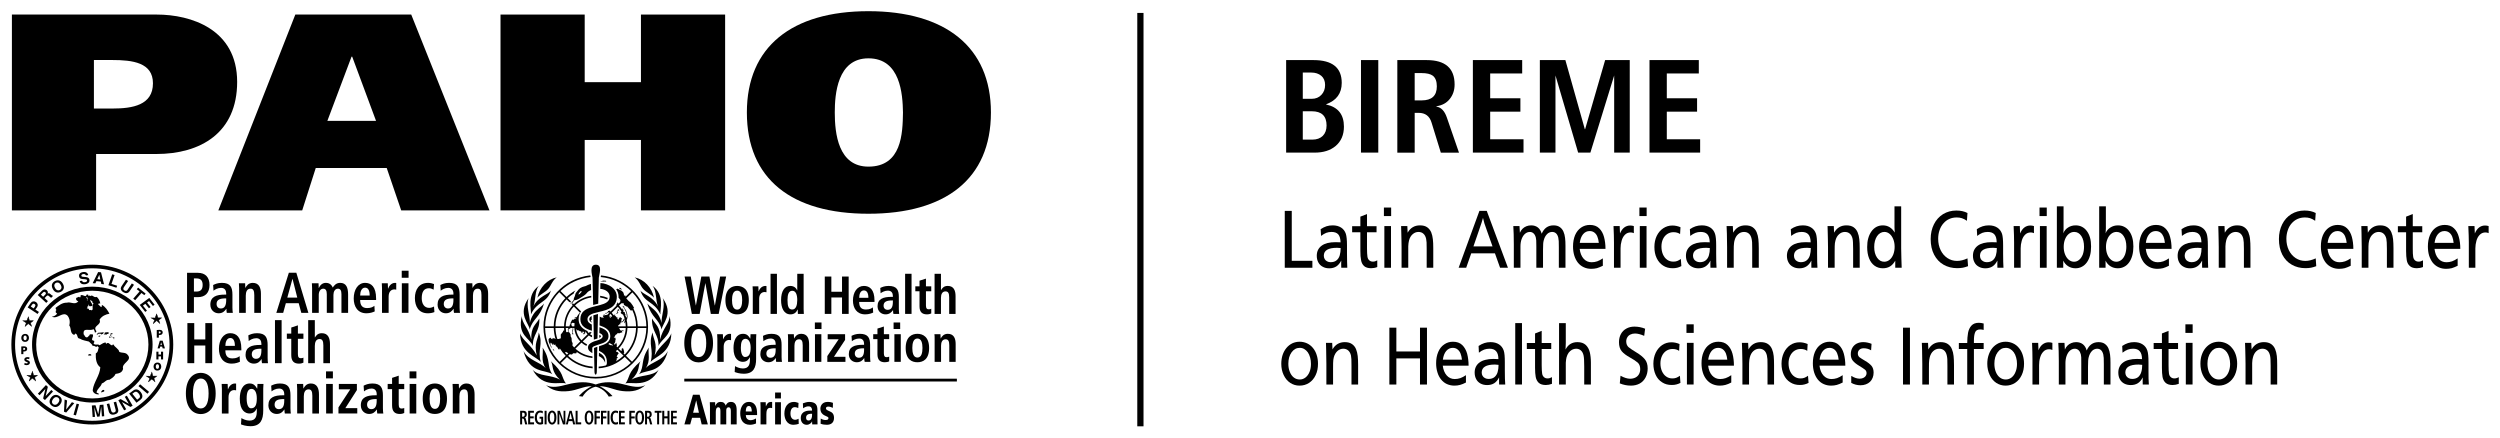 <?xml version="1.0" encoding="utf-8"?>
<!-- Generator: Adobe Illustrator 14.0.0, SVG Export Plug-In . SVG Version: 6.00 Build 43363)  -->
<!DOCTYPE svg PUBLIC "-//W3C//DTD SVG 1.1//EN" "http://www.w3.org/Graphics/SVG/1.1/DTD/svg11.dtd">
<svg version="1.1" id="Camada_1" xmlns="http://www.w3.org/2000/svg" xmlns:xlink="http://www.w3.org/1999/xlink" x="0px" y="0px"
	 width="800px" height="140px" viewBox="0 0 800 140" enable-background="new 0 0 800 140" xml:space="preserve">
<g>
	<path d="M3.809,4.659h46.344c10.961,0,25.736,4.672,25.736,21.545c0,16.344-11.761,23.075-25.835,23.075H30.755v18.042H3.809V4.659
		L3.809,4.659z M30.052,34.731h5.93c6.436,0,12.962-1.077,12.962-8.077c0-6.641-6.526-7.449-13.069-7.449h-5.824V34.731z"/>
	<path d="M94.503,4.659h37.09l25.035,62.662h-28.245l-4.631-13.559h-22.713l-4.329,13.559H69.87L94.503,4.659z M104.754,38.686
		h15.583l-7.636-20.559h-0.206L104.754,38.686z"/>
	<polygon points="205.103,4.659 232.04,4.659 232.04,67.321 205.103,67.321 205.103,44.786 187.102,44.786 187.102,67.321 
		160.164,67.321 160.164,4.659 187.102,4.659 187.102,26.294 205.103,26.294 	"/>
	<path d="M277.894,68.398c-24.52,0-38.895-11.042-38.895-32.408c0-21.008,14.375-32.41,38.895-32.41
		c24.534,0,39.205,11.402,39.205,32.41C317.098,57.356,302.428,68.398,277.894,68.398 M277.894,53.321
		c10.666,0,10.961-10.594,11.059-17.331c-0.098-5.832-0.8-17.324-11.059-17.324c-9.949,0-10.765,11.492-10.765,17.324
		C267.128,42.728,268.238,53.321,277.894,53.321"/>
	<g>
		<path d="M233.869,131.454c0-0.816-0.293-1.127-0.719-1.127c-0.554,0-0.75,0.474-0.75,0.996v4.492h-1.864v-4.361
			c0-0.915-0.357-1.127-0.653-1.127c-0.62,0-0.833,0.604-0.833,1.52v3.969h-1.862v-5.603c0-0.687-0.017-1.127-0.05-1.503h1.699
			c0.033,0.326,0.049,0.719,0.049,1.192h0.017c0.293-0.768,0.752-1.291,1.731-1.291c0.899,0,1.339,0.475,1.602,1.176
			c0.26-0.652,0.719-1.176,1.698-1.176c1.339,0,1.797,1.145,1.797,2.549v4.655h-1.863"/>
		<path d="M242.266,132.826h-3.61c0,0.85,0.473,1.634,1.519,1.634c0.636,0,1.274-0.277,1.731-0.556l0.033,1.602
			c-0.588,0.261-1.308,0.425-1.944,0.425c-2.157,0-3.12-1.52-3.12-3.692c0-1.895,0.979-3.627,2.728-3.627
			c0.556,0,2.663,0,2.663,3.691 M240.567,131.667c0-0.899-0.196-1.748-0.948-1.748c-0.963,0-0.963,1.372-0.963,1.748H240.567z"/>
		<path d="M243.377,130.213c0-0.687-0.016-1.127-0.049-1.503h1.698c0.017,0.425,0.05,0.865,0.05,1.29h0.033
			c0.358-0.768,0.62-1.389,1.699-1.389h0.277v1.993c-0.213-0.065-0.376-0.098-0.636-0.098c-1.079,0-1.209,1.11-1.209,2.124v3.185
			h-1.862"/>
		<path d="M248.032,125.606h1.862v1.895h-1.862 M248.032,128.71h1.862v7.105h-1.862V128.71z"/>
		<path d="M255.595,135.636c-0.539,0.163-1.095,0.295-1.682,0.295c-2.37,0-2.907-2.288-2.907-3.595c0-2.173,1.093-3.725,3.054-3.725
			c0.605,0,0.948,0.181,1.471,0.327l-0.083,1.633c-0.343-0.146-0.703-0.293-1.095-0.293c-1.405,0-1.405,1.797-1.405,2.058
			c0,1.503,0.801,1.993,1.504,1.993c0.391,0,0.75-0.163,1.093-0.326"/>
		<path d="M256.919,129.069c0.49-0.18,1.323-0.458,1.976-0.458c2.174,0,2.68,1.046,2.68,2.614v2.581c0,1.045,0,1.535,0.033,2.009
			h-1.7l-0.048-0.98h-0.017c-0.099,0.441-0.818,1.096-1.7,1.096c-1.143,0-1.895-0.866-1.895-2.156c0-2.369,2.403-2.386,3.039-2.386
			h0.572c0-1.355-0.866-1.355-1.145-1.355c-0.473,0-0.979,0.114-1.715,0.621 M259.859,132.401c-0.735,0-1.911,0.05-1.911,1.241
			c0,0.916,0.653,0.916,0.8,0.916c0.18,0,1.111-0.033,1.111-1.748V132.401z"/>
		<path d="M266.507,130.507c-0.506-0.229-0.963-0.392-1.502-0.392c-0.49,0-0.703,0.276-0.703,0.522c0,0.441,0.277,0.588,1.292,1.029
			c0.636,0.277,1.29,0.734,1.29,2.074c0,1.568-1.029,2.189-2.271,2.189c-0.556,0-1.372-0.066-2.025-0.344l0.049-1.666
			c0.44,0.31,1.029,0.49,1.536,0.49c0.866,0,0.93-0.344,0.93-0.67c0-0.31-0.49-0.441-1.273-0.817
			c-0.653-0.326-1.308-0.914-1.308-2.188c0-0.752,0.49-2.124,2.32-2.124c0.752,0,1.405,0.164,1.698,0.295"/>
		<line x1="306.203" y1="121.621" x2="218.971" y2="121.621"/>
		<rect x="218.971" y="121.18" width="87.231" height="0.897"/>
		<path d="M166.445,131.454h1.085c0.629,0,1.046,0.343,1.046,1.144c0,0.556-0.286,0.947-0.677,1.013v0.032
			c0.13,0.017,0.277,0.099,0.384,0.49l0.457,1.666h-0.686l-0.343-1.42c-0.081-0.344-0.244-0.441-0.48-0.441h-0.148v1.861h-0.644
			 M167.343,133.349c0.343,0,0.572-0.229,0.572-0.67c0-0.506-0.213-0.62-0.572-0.62h-0.262v1.29H167.343L167.343,133.349z"/>
		<polyline points="169.009,131.454 170.847,131.454 170.847,132.075 169.654,132.075 169.654,133.235 170.783,133.235 
			170.783,133.871 169.654,133.871 169.654,135.146 170.896,135.146 170.896,135.799 169.009,135.799 		"/>
		<path d="M172.661,133.349h1.135v2.287c-0.18,0.115-0.499,0.229-0.948,0.229c-1.126,0-1.722-0.947-1.722-2.254
			c0-1.274,0.596-2.222,1.722-2.222c0.4,0,0.712,0.099,0.85,0.18l-0.033,0.719c-0.204-0.147-0.49-0.277-0.807-0.277
			c-0.686,0-1.055,0.702-1.055,1.601c0,0.98,0.359,1.601,1.013,1.601c0.156,0,0.286-0.032,0.376-0.064v-1.177h-0.53"/>
		<rect x="174.27" y="131.454" width="0.636" height="4.345"/>
		<path d="M176.663,131.389c0.726,0,1.389,0.67,1.389,2.222c0,1.568-0.663,2.254-1.389,2.254c-0.728,0-1.398-0.686-1.398-2.254
			C175.265,132.059,175.935,131.389,176.663,131.389 M176.663,135.244c0.4,0,0.726-0.425,0.726-1.634
			c0-1.176-0.326-1.617-0.726-1.617c-0.409,0-0.735,0.441-0.735,1.617C175.928,134.819,176.254,135.244,176.663,135.244"/>
		<polyline points="178.402,131.454 179.161,131.454 180.33,134.852 180.339,134.852 180.339,131.454 180.918,131.454 
			180.918,135.799 180.15,135.799 178.998,132.401 178.981,132.401 178.981,135.799 178.402,135.799 		"/>
		<path d="M183.164,134.754h-1.209l-0.253,1.045h-0.637l1.176-4.345h0.695l1.135,4.345h-0.662 M183.026,134.133l-0.442-2.025h-0.007
			l-0.482,2.025H183.026z"/>
		<polyline points="184.192,131.454 184.831,131.454 184.831,135.146 185.983,135.146 185.983,135.799 184.192,135.799 		"/>
		<path d="M188.498,131.389c0.726,0,1.397,0.67,1.397,2.222c0,1.568-0.671,2.254-1.397,2.254c-0.727,0-1.389-0.686-1.389-2.254
			C187.109,132.059,187.771,131.389,188.498,131.389 M188.498,135.244c0.409,0,0.735-0.425,0.735-1.634
			c0-1.176-0.327-1.617-0.735-1.617c-0.4,0-0.727,0.441-0.727,1.617C187.771,134.819,188.098,135.244,188.498,135.244"/>
		<polyline points="190.246,131.454 192.017,131.454 192.017,132.075 190.891,132.075 190.891,133.267 191.97,133.267 
			191.97,133.904 190.891,133.904 190.891,135.799 190.246,135.799 		"/>
		<polyline points="192.32,131.454 194.084,131.454 194.084,132.075 192.957,132.075 192.957,133.267 194.035,133.267 
			194.035,133.904 192.957,133.904 192.957,135.799 192.32,135.799 		"/>
		<rect x="194.395" y="131.454" width="0.636" height="4.345"/>
		<path d="M197.76,135.701c-0.132,0.081-0.442,0.163-0.759,0.163c-1.062,0-1.611-0.979-1.611-2.254s0.549-2.222,1.594-2.222
			c0.35,0,0.644,0.115,0.776,0.163l-0.033,0.72c-0.139-0.065-0.343-0.229-0.662-0.229c-0.539,0-0.989,0.456-0.989,1.567
			c0,1.144,0.45,1.584,0.989,1.584c0.31,0,0.516-0.098,0.662-0.228"/>
		<polyline points="198.07,131.454 199.908,131.454 199.908,132.075 198.707,132.075 198.707,133.235 199.842,133.235 
			199.842,133.871 198.707,133.871 198.707,135.146 199.958,135.146 199.958,135.799 198.07,135.799 		"/>
		<polyline points="201.377,131.454 203.151,131.454 203.151,132.075 202.023,132.075 202.023,133.267 203.102,133.267 
			203.102,133.904 202.023,133.904 202.023,135.799 201.377,135.799 		"/>
		<path d="M204.703,131.389c0.727,0,1.396,0.67,1.396,2.222c0,1.568-0.669,2.254-1.396,2.254c-0.728,0-1.397-0.686-1.397-2.254
			C203.305,132.059,203.975,131.389,204.703,131.389 M204.703,135.244c0.4,0,0.727-0.425,0.727-1.634
			c0-1.176-0.327-1.617-0.727-1.617s-0.735,0.441-0.735,1.617C203.975,134.819,204.303,135.244,204.703,135.244"/>
		<path d="M206.417,131.454h1.095c0.62,0,1.045,0.343,1.045,1.144c0,0.556-0.286,0.947-0.679,1.013v0.032
			c0.123,0.017,0.27,0.099,0.383,0.49l0.459,1.666h-0.686l-0.345-1.42c-0.088-0.344-0.253-0.441-0.49-0.441h-0.146v1.861h-0.637
			 M207.324,133.349c0.336,0,0.572-0.229,0.572-0.67c0-0.506-0.213-0.62-0.572-0.62h-0.26v1.29H207.324L207.324,133.349z"/>
		<polyline points="210.281,132.075 209.498,132.075 209.498,131.454 211.693,131.454 211.693,132.075 210.917,132.075 
			210.917,135.799 210.281,135.799 		"/>
		<polyline points="211.922,131.454 212.568,131.454 212.568,133.219 213.604,133.219 213.604,131.454 214.233,131.454 
			214.233,135.799 213.604,135.799 213.604,133.871 212.568,133.871 212.568,135.799 211.922,135.799 		"/>
		<polyline points="214.74,131.454 216.586,131.454 216.586,132.075 215.378,132.075 215.378,133.235 216.521,133.235 
			216.521,133.871 215.378,133.871 215.378,135.146 216.62,135.146 216.62,135.799 214.74,135.799 		"/>
		<path d="M205.789,92.413c0.922,1.11,2.541,1.731,3.487,2.842c-0.669-3.234-3.193-5.881-6.181-6.502
			C204.547,89.832,204.857,91.334,205.789,92.413 M169.9,100.612c2.058-4.41,5.128-3.479,6.427-7.693
			c-0.735,1.29-4.092,1.846-5.644,5.146c0.792-1.961,0.393-4.966,1.741-6.6C168.405,94.389,170.121,99.143,169.9,100.612
			 M173.624,111.23c0.369,1.731-0.709,4.215,1.005,6.583c-1.781-1.977-5.563-2.482-7.106-5.487c1.928,7.351,6.95,5.831,9.221,7.432
			C174.873,117.111,176.401,115.348,173.624,111.23 M173.044,115.837c-1.111-4.1,0.866-5.521-0.636-9.458
			c-0.156,2.206-1.651,3.3-0.638,7.367c-1.789-3.446-4.549-4.736-5.341-7.089C166.478,113.11,171.722,114.073,173.044,115.837
			 M181.098,122.731c-1.544-2.107-0.492-3.3-4.828-7.139c0.922,1.389-0.024,3.152,2.9,5.896c-2.867-1.666-6.813-0.947-8.716-3.185
			C173.723,124.495,179.464,121.964,181.098,122.731 M202.072,121.489c2.924-2.744,1.985-4.508,2.9-5.896
			c-4.338,3.839-3.283,5.031-4.828,7.139c1.625-0.768,7.375,1.764,10.635-4.427C208.885,120.542,204.939,119.823,202.072,121.489
			 M206.605,117.813c1.724-2.368,0.638-4.852,1.012-6.583c-2.777,4.117-1.249,5.881-3.12,8.527c2.271-1.601,7.295-0.081,9.223-7.432
			C212.175,115.331,208.393,115.837,206.605,117.813 M199.679,123.024c-1.691-0.456-3.439-0.669-4.738-0.702
			c-1.616-0.049-3.07,0.262-4.319,0.719c-1.258-0.457-2.704-0.768-4.322-0.719c-1.298,0.033-3.046,0.246-4.738,0.702
			c-2.612,0.687-4.866,1.209-6.827,0.229c1.878,1.667,4.076,2.254,7.252,1.895c2.647-0.261,4.778-1.568,7.269-1.568
			c0.033,0,0.066,0,0.099,0c-2.63,1.324-4.109,3.169-4.109,3.169l1.2,0.164c0,0,1.268-2.516,4.175-3.169
			c2.907,0.653,4.173,3.169,4.173,3.169l1.201-0.164c0,0-1.479-1.845-4.108-3.169c0.033,0,0.066,0,0.097,0
			c2.493,0,4.624,1.308,7.271,1.568c3.177,0.359,5.375-0.244,7.252-1.895C204.547,124.233,202.292,123.711,199.679,123.024
			 M172.587,101.919c-1.079,2.043-2.746,2.516-2.566,6.731c-0.906-3.758-3.054-5.13-3.03-7.531
			c-1.502,6.224,2.507,6.975,3.529,9.589C170.374,106.967,172.791,106.199,172.587,101.919 M174.09,97.101
			c-0.376,0.523-0.637,0.735-1.642,1.552c-1.355,1.111-2.441,2.564-2.9,4.705c0.106-2.287-1.332-5.587-0.376-7.972
			c-3.683,5.13,0.206,8.2,0.343,10.063C170.471,101.871,172.661,101.854,174.09,97.101 M211.693,103.357
			c-0.457-2.124-1.542-3.594-2.907-4.705c-0.996-0.816-1.258-1.028-1.632-1.535c1.429,4.737,3.617,4.754,4.565,8.331
			c0.146-1.862,4.019-4.933,0.35-10.063C213.017,97.771,211.588,101.07,211.693,103.357 M214.822,106.657
			c-0.8,2.353-3.563,3.643-5.341,7.089c1.003-4.067-0.49-5.161-0.646-7.367c-1.502,3.938,0.474,5.358-0.636,9.458
			C209.521,114.073,214.756,113.11,214.822,106.657 M208.655,101.919c-0.204,4.28,2.214,5.048,2.067,8.789
			c1.02-2.614,5.015-3.365,3.527-9.589c0.033,2.401-2.124,3.773-3.021,7.531C211.399,104.435,209.734,103.962,208.655,101.919
			 M175.454,92.413c0.93-1.079,1.242-2.581,2.695-3.66c-2.981,0.621-5.505,3.268-6.183,6.502
			C172.914,94.145,174.522,93.523,175.454,92.413 M204.914,92.919c1.3,4.215,4.371,3.283,6.429,7.693
			c-0.213-1.47,1.495-6.224-2.524-9.147c1.339,1.634,0.948,4.639,1.741,6.6C208.999,94.765,205.649,94.209,204.914,92.919
			 M194.494,95.32c-0.776-0.327-1.594-0.556-2.443-0.67c-0.007,0.18-0.007,0.359-0.017,0.539c0.792,0.115,1.544,0.326,2.254,0.621
			C194.387,95.647,194.46,95.484,194.494,95.32 M193.872,90.093l0.163-0.147l-0.31-0.13l-0.826-0.017l-0.213,0.146l-0.48-0.048
			l-0.009,0.13c0.31,0.017,0.613,0.033,0.85,0.081l0.401-0.031L193.872,90.093z M192.296,107.588c0-0.146-0.189-0.277-0.466-0.408
			h-0.049c0,0.115-0.007,0.67-0.017,0.931C192.1,107.964,192.296,107.801,192.296,107.588 M182.78,97.28
			c0.024-0.114,0.04-0.196,0.073-0.294c-0.106,0.017-0.22,0.033-0.335,0.033L182.78,97.28z M190.638,121.13
			c9.23,0,16.743-7.416,16.743-16.53c0-8.561-6.607-15.634-15.044-16.467c-0.009,0.032-0.017,0.064-0.024,0.098
			c-0.033,0.163-0.059,0.295-0.083,0.425c3.773,0.359,7.179,2.025,9.743,4.509l-1.845,1.829l0.066-0.326l-0.237-0.099l-0.335-0.032
			l0.073-0.195l-0.229-0.753l-0.457-0.489l-1.445-0.751l-0.123,0.113l-0.26,0.082c0.497,0.719,0.767,1.553,0.767,2.401
			c0,0.114-0.007,0.212-0.007,0.311l0.71,0.898l-0.336,0.082l0.222,0.326l-0.629,0.621l-0.253-0.475
			c-0.123,0.344-0.279,0.638-0.482,0.932c0.049,0.049,0.099,0.099,0.147,0.131l-1.944,1.928c-0.121-0.115-0.244-0.229-0.367-0.326
			c-0.187,0.098-0.376,0.163-0.572,0.244c0.059,0.033,0.106,0.082,0.164,0.115l-0.097,0.097l-0.22,0.132l-0.09,0.228l-0.14-0.13
			l-0.409,0.13l0.106,0.164l0.286-0.065l0.189,0.017l0.007-0.099l0.147-0.081l0.041-0.065l0.253-0.082l0.206-0.016
			c0.033,0.048,0.073,0.081,0.114,0.114l-0.776,0.768l-0.057-0.099l-0.8,0.147l-0.18,0.18l-0.18,0.017l0.497-0.475l-0.17-0.097
			l-0.475,0.619h0.139l-0.007,0.229l0.171,0.065l0.033,0.229l-0.277-0.049l-0.295,0.049l-0.71-0.358c0,0-0.04,1.878-0.057,2.825
			c1.675,0.556,3.446,1.355,3.446,3.463c0,0.931-0.409,1.683-1.201,2.238l0,0c-0.007,0-0.024,0-0.033,0.016h-0.007
			c-0.017,0.017-0.033,0.017-0.049,0.033c-0.677,0.441-1.542,0.67-2.302,0.915l-0.025,1.47c1.208,0.589,2.654,1.454,2.524,3.904
			c-0.017,0.589-0.253,0.752-0.457,0.817l0,0c-0.702,0.163-1.429,0.294-2.164,0.343c-0.009,0.18-0.009,0.376-0.009,0.539
			c3.227-0.229,6.143-1.568,8.348-3.643l1.944,1.911c-2.917,2.777-6.869,4.476-11.222,4.476c-4.329,0-8.257-1.683-11.174-4.427
			l1.952-1.911c2.181,2.025,5.048,3.364,8.225,3.594c0-0.163-0.007-0.359-0.007-0.556c-3.023-0.229-5.75-1.486-7.841-3.43
			l0.523-0.523l0.711,0.099l0.383-0.409l0.989,0.033l0.146-0.343l-0.033-0.132c1.445,1.079,3.177,1.781,5.071,1.978
			c-0.007-0.213-0.007-0.393-0.016-0.539c-2.082-0.229-3.969-1.127-5.438-2.467l1.944-1.929c0.473,0.426,1.003,0.769,1.583,1.046
			c0.042-0.18,0.106-0.343,0.196-0.506c-0.506-0.245-0.972-0.555-1.388-0.915l1.953-1.928c0.301,0.245,0.653,0.441,1.037,0.571
			c0-0.195-0.007-0.392-0.007-0.571c-0.229-0.098-0.45-0.228-0.646-0.393l0.547-0.538c-0.196-0.05-0.383-0.114-0.58-0.18
			l-0.367,0.359c-0.189-0.196-0.343-0.425-0.466-0.686c-0.335-0.132-0.662-0.312-0.964-0.508c-1.2-0.768-1.805-1.878-1.805-3.267
			c0-1.062,0.303-1.862,0.785-2.482l-1.937-1.911c1.397-1.34,3.193-2.238,5.194-2.549c-0.007-0.18-0.015-0.359-0.015-0.522
			c-2.14,0.294-4.068,1.273-5.563,2.679l-0.327-0.326c-0.073,0.13-0.163,0.293-0.262,0.506l0.206,0.213
			c-1.667,1.747-2.704,4.1-2.753,6.696h-2.751c0.047-3.348,1.387-6.37,3.56-8.624l0.873,0.85c0.033,0,0.083,0,0.123,0
			c0.146,0,0.326-0.049,0.49-0.132l-1.11-1.11c0.587-0.555,1.232-1.062,1.918-1.502c0.057-0.196,0.106-0.344,0.132-0.393
			c0.031-0.082,0.211-0.311,0.424-0.571c-1.046,0.571-2.001,1.273-2.851,2.091l-1.944-1.911c2.548-2.451,5.906-4.084,9.639-4.477
			c-0.009-0.065-0.016-0.099-0.016-0.099c-0.026-0.13-0.057-0.276-0.083-0.424c-8.421,0.865-14.995,7.923-14.995,16.467
			C173.894,113.714,181.408,121.13,190.638,121.13 M194.255,109.712l-0.007-0.017h0.007V109.712 M202.358,93.557
			c2.735,2.825,4.436,6.664,4.476,10.878h-2.753c-0.024-2.09-0.54-4.067-1.437-5.815l0.031-0.048l0.189,0.098l0.041-0.146
			l-0.49-0.851l-0.58-0.8L201.15,96.3c-0.229-0.277-0.482-0.555-0.736-0.832L202.358,93.557z M198.854,97.036l0.662,0.016
			l0.156,0.196l-0.073,0.277l0.914,0.571l0.18-0.032l1.177,1.339l0.474-0.163c0.752,1.568,1.175,3.333,1.199,5.194h-2.751
			c-0.017-0.718-0.106-1.403-0.253-2.09l0.121-0.164l0.165-0.85l-0.123-0.914l-0.335-1.045l-0.767-1.111l0.187,0.098l0.09-0.098
			l-0.613-0.409l-0.04,0.132l0.62,0.865l0.343,0.72l0.253,0.718l0.074,0.457l0.132,0.817h-0.229c0,0-0.262-0.49-0.352-0.687
			l0.123-0.179l-0.228-0.344v-0.327l-0.172-0.196l-0.204,0.017c-0.083-0.146-0.156-0.276-0.237-0.408l0.147,0.082l0.041-0.049
			l-0.083-0.163l0.18-0.099l-0.081-0.098l-0.262,0.098l0.09-0.424l-0.154-0.082l-0.14,0.326c-0.303-0.44-0.636-0.865-1.005-1.258
			L198.854,97.036z M198.307,103.406l0.49-0.262l0.506-0.082l0.106-0.228l0.286-0.18l0.106-0.229l0.09-0.409
			c0.033,0.147,0.073,0.294,0.106,0.425l-0.262,0.784l-0.007,0.277l0.383-0.506c0.073,0.457,0.123,0.947,0.139,1.437h-2.417
			l-0.057-0.228l0.284-0.212l0.049-0.132l0.13-0.081l0.319-0.033l0.033-0.163L198.307,103.406z M195,101.527l0.244-0.048
			l-0.007-0.05l-0.246-0.163l0.083-0.523l0.293-0.294c0.187,0.213,0.359,0.425,0.515,0.654l-0.106,0.326l-0.27-0.196L195.3,101.3
			l0.099,0.18h0.106l-0.116,0.276l-0.073-0.098L195,101.527z M196.053,110.578l-0.596-0.164l-0.172,0.065l-0.343-0.262l-0.31-0.114
			c0.156-0.114,0.303-0.229,0.45-0.343l0.49,0.326l0.376,0.196l0.189,0.196L196.053,110.578z M195.75,100.074l1.953-1.911
			c0.448,0.473,0.857,1.013,1.2,1.601l-0.244,0.064l0.015,0.426l0.728,0.457c0.18,0.393,0.334,0.784,0.457,1.208l-0.13,0.18
			l-0.263,0.181l-0.064,0.392l-0.18,0.099l-0.147,0.163l-0.156-0.05l-0.27-0.016l0.163-0.196l0.106-0.556l0.18-0.098l-0.523-0.49
			l-0.392,0.131l-0.09,0.359l-0.244,0.262l-0.262-0.212l-0.09-0.213l0.146-0.099l0.083,0.147l0.123-0.049l-0.057-0.229l-0.172-0.017
			l-0.007,0.098l-0.115,0.017l-0.604-0.686l-0.206-0.164l0.083-0.082l0.18-0.064l-0.172-0.065c0,0-0.211,0.049-0.236,0.049
			l0.123,0.163l-0.31-0.016C196.175,100.58,195.97,100.319,195.75,100.074 M196.748,110.316l-0.27-0.262l0.204-0.261l0.253-0.507
			l-0.097-0.147l0.171-0.375l-0.024-0.343l-0.099-0.359l-0.237-0.082l-0.09,0.212l-0.146-0.049c0.204-0.327,0.425-0.637,0.58-0.997
			l0.246-0.098l0.138-0.195l0.066,0.097l0.172-0.212l-0.139-0.163l0.123-0.032l0.227,0.081l0.426,0.017l0.253-0.13l0.669-0.18
			l-0.123-0.229l-0.041-0.262l0.359,0.163l0.13-0.081l-0.064-0.277l-0.442,0.163l-0.49-0.098l-0.367-0.752h2.105
			c-0.097,2.401-1.085,4.574-2.654,6.191l-0.293-0.278l0.123-0.392l-0.222-0.849L196.748,110.316z M197.115,115.626l0.26-0.557
			l-0.104-0.244l0.383-0.327v-0.196l-0.327-0.196l0.27-0.539l0.399-0.506l-0.399-0.441h-0.303l-0.189-0.31
			c0.165-0.132,0.319-0.262,0.475-0.393l1.952,1.911C198.796,114.514,197.988,115.118,197.115,115.626 M199.54,113.077l0.212-0.229
			l-0.204-1.063l-0.139-0.049l0.083-0.18l-0.458-0.147l-0.09,0.376l-0.041,0.49l-0.097,0.081l-0.842-0.832
			c1.674-1.731,2.728-4.019,2.817-6.567h2.753c-0.09,3.3-1.455,6.272-3.619,8.495L199.54,113.077z M200.301,113.828
			c2.261-2.303,3.683-5.423,3.78-8.87h2.753c-0.097,4.182-1.831,7.987-4.591,10.798L200.301,113.828z M183.736,111.198
			c-0.196-0.196-0.383-0.425-0.563-0.637l0.081-0.703l-0.293-0.653l-0.066-1.029l-0.327-0.637l0.066-0.393l-0.393-0.734
			l-0.343-0.163l0.139-0.409l-0.146-0.293l0.146-0.36h0.376l0.13-0.229h0.646l0.097,0.196l-0.113,0.637l-0.083,0.115l0.236,0.521
			l-0.154,0.083l-0.116-0.148l-0.041,0.065l0.106,0.295l0.187,0.359h0.09l0.05-0.327l-0.09-0.114l-0.007-0.213l-0.026-0.457
			l0.132-0.784l-0.132-0.229h0.466c0.09,1.666,0.792,3.169,1.888,4.313L183.736,111.198z M181.922,105.873l-0.261,0.408h-0.449
			l-0.033-0.017c-0.073-0.425-0.123-0.866-0.139-1.307h0.825l-0.196,0.653L181.922,105.873z M182.82,104.011l0.057-0.539l0.319-0.18
			l0.589,0.099l0.081,0.097c-0.05,0.312-0.074,0.621-0.081,0.947h-0.669L182.82,104.011z M185.614,106.036l0.14-0.065l0.359,0.262
			l-0.156,0.13l0.409,0.262l-0.033-0.277l0.22-0.344l0.229,0.229l0.229,0.326l-0.418,0.099l0.189,0.359l0.293-0.147l-0.04-0.114
			l0.22-0.147l0.123-0.604c0.164,0.359,0.376,0.688,0.637,0.964l-1.942,1.928c-0.932-0.964-1.554-2.221-1.708-3.609l0.4,0.425
			l0.376-0.017L185.614,106.036z M183.622,98.097l1.942,1.928c-0.4,0.441-0.75,0.947-1.029,1.471h-0.138l-0.27,0.081l-0.099-0.016
			l-0.286,0.277l0.369-0.065l0.327-0.081c-0.017,0.032-0.041,0.081-0.057,0.131l-0.286,0.163h-0.139l-0.424,0.326l-0.417-0.032
			l-0.598,1.111l0.115,0.212l-0.319,0.359l-0.057,0.457h-1.225C181.072,101.985,182.054,99.764,183.622,98.097 M181.105,112.603
			l0.622,0.359l0.13,0.099l-0.449,0.425c-0.213-0.196-0.409-0.425-0.613-0.653L181.105,112.603z M180.493,104.958
			c0.009,0.261,0.033,0.522,0.066,0.784l-0.336,0.081l-0.073,0.344l-0.703,0.882l0.017,1.209l-0.719,0.229h-0.392
			c-0.367-1.11-0.58-2.287-0.611-3.528H180.493z M177.773,108.486l-0.154-0.032l-0.156-0.18l-0.776-0.065l0.246,0.326l-0.719-0.146
			l0.187-0.163l-0.171-0.163l-0.522,0.228l-0.18,0.327l0.073,0.784l0.587,1.404l0.286,0.425l0.163,0.065l-0.449-0.85l-0.097-0.424
			l0.106-0.099l-0.066-0.229l0.27,0.032l0.416,0.621l0.106,0.033l-0.017-0.458l0.173,0.099l0.033,0.244l0.44,0.115l0.18-0.132
			l0.066,0.05l-0.009,0.343l0.189,0.229l0.237,0.05l0.506,0.849l0.31,0.082l0.098-0.392c0.539,0.882,1.177,1.698,1.896,2.418
			l-1.944,1.927c-2.786-2.81-4.542-6.632-4.641-10.847h2.753C177.226,106.183,177.43,107.359,177.773,108.486 M178.965,93.491
			l1.944,1.927c-2.271,2.353-3.676,5.521-3.716,9.001h-2.753C174.482,100.188,176.205,96.333,178.965,93.491 M198.879,92.511
			l-0.163-0.262l-0.359-0.18l-0.279,0.212l0.352,0.18l0.4,0.295L198.879,92.511z M197.212,100.188l0.009,0.196l0.482-0.13
			l0.147-0.294l-0.336-0.425l0.18-0.262l0.449,0.326l0.073-0.064l-0.081-0.065l-0.106-0.196l0.18-0.098l-0.18-0.229l-0.409,0.195
			l-0.146,0.261l-0.083,0.229l0.18,0.294l-0.064,0.147L197.212,100.188z M177.323,112.374l0.033-0.114l-0.253-0.538l-0.293-0.099
			L177.323,112.374z M188.571,102.148c0,0.474,0.279,0.784,0.792,1.078c0,0-0.007-0.099-0.007-0.212l-0.319-0.312l0.17-0.31
			l0.14-0.049c-0.007-0.522-0.024-1.111-0.024-1.21h-0.026C188.824,101.396,188.571,101.724,188.571,102.148"/>
		<path d="M191.641,113.942c0.866,0.441,1.658,1.046,1.994,2.156c0.146-1.861-0.916-2.679-1.968-3.234
			C191.667,112.881,191.641,113.942,191.641,113.942"/>
		<path d="M197.384,94.944c0-1.716-1.249-3.594-4.313-4.264c-0.229-0.049-0.572-0.081-0.932-0.098
			c-0.007,0.262-0.024,0.85-0.024,0.85c0,0.163-0.017,0.849-0.017,1.013c0.277,0.016,0.49,0.049,0.58,0.065
			c1.781,0.425,2.417,1.438,2.417,2.418c0,1.633-1.396,2.237-3.112,2.695c-0.187,0.048-0.375,0.098-0.571,0.146
			c-0.522,0.131-1.062,0.261-1.584,0.393c-0.189,0.049-0.376,0.098-0.563,0.163c-1.904,0.571-3.546,1.47-3.546,3.789
			s1.871,3.17,3.692,3.725c-0.017-0.653-0.025-1.323-0.042-1.993c-0.8-0.359-1.372-0.849-1.372-1.698
			c0-0.801,0.522-1.274,1.308-1.633c0.18-0.082,0.367-0.164,0.563-0.229c0.459-0.146,0.965-0.262,1.504-0.392
			c0.187-0.066,0.374-0.099,0.563-0.147C194.501,99.143,197.384,98.343,197.384,94.944"/>
		<path d="M188.162,111.183c0,0.931,0.695,1.437,1.389,1.813c-0.007-0.146-0.031-1.585-0.031-1.602
			c0.017-0.293,0.293-0.473,0.523-0.588c0.333-0.146,0.669-0.261,1.102-0.407c0.204-0.065,0.383-0.148,0.58-0.196
			c1.389-0.408,2.997-0.932,2.997-2.614c0-1.682-1.379-2.369-2.891-2.892c-0.009,0.556-0.024,1.323-0.033,1.862
			c0.636,0.262,1.062,0.557,1.062,1.029c0,0.604-0.653,0.947-1.112,1.127c-0.187,0.065-0.48,0.163-0.563,0.196
			c-0.376,0.099-0.769,0.229-1.143,0.359c-0.196,0.082-0.385,0.164-0.565,0.262C188.833,109.858,188.154,110.333,188.162,111.183"/>
		<path d="M189.103,90.845c-0.924,0.261-1.471,0.604-1.674,0.686c-0.605,0.196-1.445,0.229-2.32,1.16
			c-0.156,0.18-0.54,0.637-0.809,1.029c-0.26,0.376-0.27,0.98-0.466,1.307c-0.277,0.458-0.211,0.734-0.211,0.734l0.007,0.017
			c-0.007,0.05-0.066,0.295-0.327,0.588c-0.286,0.311-0.679,0.491-1.128,0.426c0.393,0.195,0.948-0.083,0.948-0.083
			s-0.106,0.295-0.213,0.784c0.45-0.996,0.858-1.372,0.989-1.47c0.187,0.05,0.589,0.017,1.323-0.392
			c0.834-0.475,2.091-1.259,2.443-1.731c0.383-0.539,0.916-0.883,1.486-1.095C189.126,92.053,189.117,91.4,189.103,90.845
			 M185.46,94.111l-0.433,0.098l0.637-0.98l0.604,0.017L185.46,94.111z"/>
		<path d="M190.825,111.067c-0.081,0.033-0.286,0.115-0.424,0.163c-0.14,0.05-0.312,0.115-0.312,0.163
			c0,0.017,0.132,7.221,0.132,7.384c0,1.471,0.767,1.487,0.767,0c0-0.113,0.156-7.808,0.156-7.808S190.955,111.019,190.825,111.067"
			/>
		<path d="M190.033,108.683c0.236-0.065,0.473-0.147,0.703-0.212c0.163-0.049,0.319-0.099,0.458-0.147
			c0.007-0.457,0.137-6.714,0.163-7.857c-0.572,0.146-1.062,0.277-1.471,0.425C189.895,101.739,190.025,107.996,190.033,108.683"/>
		<path d="M190.671,84.702c-2.15,0-1.234,3.137-1.062,4.166c0.007,0.049,0.17,7.105,0.204,8.723
			c0.327-0.082,0.653-0.163,0.963-0.245c0.229-0.049,0.442-0.098,0.655-0.163c0.031-1.552,0.187-8.298,0.196-8.331
			C191.748,87.758,192.875,84.702,190.671,84.702"/>
		<polyline points="225.734,90.648 225.701,90.648 223.889,100.449 221.389,100.449 219.07,88.492 221.045,88.492 222.664,97.722 
			222.696,97.722 224.428,88.492 227.009,88.492 228.724,97.722 228.773,97.722 230.438,88.492 232.366,88.492 229.982,100.449 
			227.465,100.449 		"/>
		<path d="M235.896,91.497c1.731,0,3.723,0.948,3.723,4.542c0,3.692-1.992,4.558-3.723,4.558c-1.748,0-3.758-0.865-3.758-4.558
			C232.137,92.445,234.147,91.497,235.896,91.497 M235.896,99.077c1.306,0,1.599-1.568,1.599-3.038c0-1.471-0.293-3.039-1.599-3.039
			c-1.341,0-1.651,1.568-1.651,3.039C234.245,97.509,234.555,99.077,235.896,99.077"/>
		<path d="M240.894,93.082c0-0.539-0.033-1.062-0.066-1.453h1.847c0.015,0.522,0.064,1.078,0.064,1.6h0.033
			c0.246-0.686,0.898-1.731,2.171-1.731c0.132,0,0.229,0.033,0.329,0.05v1.977c-0.164-0.032-0.359-0.082-0.556-0.082
			c-0.85,0-1.781,0.539-1.781,2.173v4.835h-2.042"/>
		<rect x="246.578" y="87.609" width="2.042" height="12.84"/>
		<path d="M257.163,87.609v11.338c0,0.636,0.033,1.176,0.066,1.502h-1.911c-0.017-0.245-0.049-0.751-0.049-1.372h-0.066
			c-0.326,0.768-0.946,1.52-2.254,1.52c-2.123,0-3.004-2.091-3.004-4.541c0-2.892,1.109-4.559,2.94-4.559
			c1.242,0,1.911,0.72,2.205,1.405h0.033v-5.293 M253.504,99.045c1.208,0,1.618-1.373,1.618-3.022c0-1.715-0.457-2.973-1.584-2.973
			c-1.143,0-1.536,1.159-1.536,2.924C252.001,98,252.328,99.045,253.504,99.045"/>
		<polyline points="263.926,88.492 266.033,88.492 266.033,93.36 269.447,93.36 269.447,88.492 271.571,88.492 271.571,100.449 
			269.447,100.449 269.447,95.189 266.033,95.189 266.033,100.449 263.926,100.449 		"/>
		<path d="M279.412,100.024c-0.425,0.196-1.306,0.572-2.548,0.572c-2.729,0-3.921-2.042-3.921-4.427
			c0-2.646,1.341-4.673,3.496-4.673c1.831,0,3.399,1.111,3.399,4.705v0.425h-4.901c0,1.503,0.556,2.418,2.155,2.418
			c1.242,0,1.847-0.393,2.223-0.687 M277.877,95.288c0-1.568-0.506-2.353-1.438-2.353c-1.079,0-1.502,1.176-1.502,2.353H277.877z"/>
		<path d="M281.683,92.151c0.572-0.295,1.388-0.654,2.694-0.654c2.647,0,3.252,1.34,3.252,3.546v3.854
			c0,0.638,0.081,1.226,0.114,1.552h-1.845c-0.099-0.326-0.116-0.768-0.116-1.192h-0.031c-0.524,0.719-1.161,1.34-2.386,1.34
			c-1.306,0-2.547-0.947-2.547-2.597c0-2.386,1.895-3.007,4.475-3.007h0.426v-0.31c0-0.866-0.426-1.684-1.585-1.684
			c-1.029,0-1.944,0.523-2.336,0.85 M285.718,96.137h-0.196c-1.731,0-2.777,0.376-2.777,1.667c0,0.815,0.506,1.339,1.306,1.339
			c1.209,0,1.667-0.931,1.667-2.516V96.137L285.718,96.137z"/>
		<rect x="289.638" y="87.609" width="2.058" height="12.84"/>
		<path d="M294.246,89.815l2.058-0.654v2.468h1.698v1.567h-1.698v4.574c0,0.947,0.326,1.209,0.913,1.209
			c0.376,0,0.638-0.099,0.785-0.195v1.519c-0.31,0.146-0.752,0.294-1.372,0.294c-1.519,0-2.384-0.719-2.384-2.565v-4.835h-1.341
			v-1.567h1.341"/>
		<path d="M299.064,87.609h2.042v5.163h0.066c0.359-0.556,0.833-1.275,2.107-1.275c1.926,0,2.499,1.487,2.499,3.268v5.685h-2.042
			v-5.293c0-1.339-0.327-1.911-1.159-1.911c-1.079,0-1.471,0.932-1.471,2.075v5.129h-2.042"/>
		<path d="M223.579,103.65c2.384,0,4.589,1.847,4.589,6.144c0,4.312-2.205,6.175-4.589,6.175c-2.403,0-4.607-1.863-4.607-6.175
			C218.971,105.497,221.176,103.65,223.579,103.65 M223.579,114.27c1.339,0,2.417-1.176,2.417-4.476
			c0-3.283-1.079-4.477-2.417-4.477c-1.341,0-2.419,1.193-2.419,4.477C221.159,113.094,222.238,114.27,223.579,114.27"/>
		<path d="M229.556,108.422c0-0.556-0.033-1.079-0.066-1.472h1.831c0.033,0.54,0.066,1.079,0.066,1.618h0.031
			c0.262-0.686,0.916-1.748,2.174-1.748c0.13,0,0.229,0.033,0.343,0.049v1.993c-0.163-0.049-0.359-0.082-0.572-0.082
			c-0.833,0-1.781,0.522-1.781,2.173v4.836h-2.025"/>
		<path d="M235.209,117.161c0.49,0.277,1.436,0.751,2.515,0.751c1.928,0,2.254-1.389,2.254-2.777v-0.833h-0.033
			c-0.343,0.687-0.914,1.487-2.254,1.487c-1.192,0-2.973-0.834-2.973-4.396c0-2.434,0.849-4.573,3.072-4.573
			c1.242,0,1.813,0.735,2.254,1.503h0.064c0-0.457,0.033-0.915,0.066-1.373h1.845c-0.033,0.458-0.064,0.933-0.064,1.389v6.519
			c0,2.761-0.818,4.737-3.938,4.737c-1.355,0-2.417-0.359-2.924-0.556 M238.394,114.237c1.292,0,1.814-0.98,1.814-2.974
			c0-1.862-0.686-2.842-1.667-2.842c-1.062,0.032-1.469,1.045-1.469,2.858C237.071,113.354,237.708,114.237,238.394,114.237"/>
		<path d="M244.16,107.474c0.589-0.277,1.405-0.653,2.711-0.653c2.647,0,3.236,1.34,3.236,3.545v3.872
			c0,0.62,0.064,1.208,0.13,1.552h-1.862c-0.099-0.344-0.099-0.768-0.099-1.193h-0.048c-0.508,0.719-1.161,1.323-2.37,1.323
			c-1.323,0-2.548-0.931-2.548-2.581c0-2.4,1.878-3.005,4.476-3.005h0.425v-0.327c0-0.866-0.425-1.683-1.601-1.683
			c-1.012,0-1.928,0.523-2.32,0.866 M248.212,111.46h-0.196c-1.748,0-2.777,0.392-2.777,1.666c0,0.816,0.49,1.355,1.29,1.355
			c1.225,0,1.684-0.932,1.684-2.516V111.46z"/>
		<path d="M252.181,108.422c0-0.556-0.016-1.079-0.066-1.472h1.911c0.033,0.458,0.066,0.916,0.066,1.356h0.064h-0.031
			c0.293-0.539,0.882-1.486,2.271-1.486c1.942,0,2.515,1.486,2.515,3.267v5.702h-2.042v-5.31c0-1.34-0.343-1.911-1.176-1.911
			c-1.079,0-1.471,0.931-1.471,2.074v5.146h-2.042"/>
		<path d="M260.756,103.194h2.124v2.091h-2.124 M260.79,106.95h2.042v8.839h-2.042V106.95z"/>
		<polyline points="264.742,113.942 268.37,108.568 264.857,108.568 264.857,106.95 270.428,106.95 270.428,108.78 266.866,114.171 
			270.542,114.171 270.542,115.789 264.742,115.789 		"/>
		<path d="M272.486,107.474c0.572-0.277,1.372-0.653,2.678-0.653c2.647,0,3.269,1.34,3.269,3.545v3.872
			c0,0.62,0.064,1.208,0.114,1.552h-1.845c-0.099-0.344-0.132-0.768-0.132-1.193h-0.031c-0.508,0.719-1.145,1.323-2.37,1.323
			c-1.322,0-2.547-0.931-2.547-2.581c0-2.4,1.878-3.005,4.475-3.005h0.409v-0.327c0-0.866-0.409-1.683-1.568-1.683
			c-1.045,0-1.944,0.523-2.336,0.866 M276.505,111.46h-0.163c-1.765,0-2.81,0.392-2.81,1.666c0,0.816,0.522,1.355,1.306,1.355
			c1.226,0,1.667-0.932,1.667-2.516V111.46z"/>
		<path d="M280.784,105.138l2.058-0.653v2.466h1.698v1.568h-1.698v4.575c0,0.947,0.326,1.208,0.915,1.208
			c0.359,0,0.62-0.098,0.783-0.18v1.52c-0.326,0.147-0.767,0.277-1.372,0.277c-1.535,0-2.384-0.719-2.384-2.564v-4.836h-1.355
			v-1.568h1.355"/>
		<path d="M285.946,103.194h2.107v2.091h-2.107 M286.208,106.95h2.042v8.839h-2.042V106.95z"/>
		<path d="M293.574,106.82c1.731,0,3.742,0.947,3.742,4.542c0,3.707-2.01,4.557-3.742,4.557c-1.748,0-3.756-0.85-3.756-4.557
			C289.818,107.768,291.826,106.82,293.574,106.82 M293.574,114.416c1.324,0,1.618-1.584,1.618-3.054
			c0-1.471-0.293-3.039-1.618-3.039c-1.323,0-1.632,1.568-1.632,3.039C291.942,112.832,292.251,114.416,293.574,114.416"/>
		<path d="M299.081,108.422c0-0.556,0-1.079-0.066-1.472h1.928c0.016,0.458,0.066,0.916,0.066,1.356h0.048h-0.017
			c0.295-0.539,0.882-1.486,2.254-1.486c1.944,0,2.517,1.486,2.517,3.267v5.702h-2.042v-5.31c0-1.34-0.343-1.911-1.176-1.911
			c-1.062,0-1.454,0.931-1.454,2.074v5.146h-2.058"/>
		<path d="M59.856,87.3h3.43c2.467,0,3.756,1.453,3.756,3.888c0,2.434-1.29,3.904-3.756,3.904h-1.233v5.015h-2.197 M62.877,93.295
			c1.374,0,1.97-0.719,1.97-2.107s-0.596-2.091-1.97-2.091h-0.824v4.198H62.877L62.877,93.295z"/>
		<path d="M68.204,91.204c0.604-0.295,1.445-0.687,2.801-0.687c2.736,0,3.373,1.421,3.373,3.79v4.132
			c0,0.671,0.066,1.308,0.123,1.684h-1.928c-0.097-0.376-0.114-0.85-0.114-1.308h-0.042c-0.521,0.784-1.192,1.438-2.465,1.438
			c-1.365,0-2.64-1.014-2.64-2.777c0-2.548,1.961-3.202,4.648-3.202h0.425v-0.358c0-0.932-0.425-1.798-1.642-1.798
			c-1.062,0-2.01,0.556-2.417,0.915 M72.393,95.484h-0.196c-1.813,0-2.891,0.408-2.891,1.779c0,0.866,0.53,1.454,1.355,1.454
			c1.266,0,1.724-1.013,1.724-2.711v-0.522H72.393z"/>
		<path d="M76.519,92.217c0-0.588-0.017-1.145-0.066-1.568h1.984c0.026,0.49,0.073,0.98,0.073,1.47h0.05h-0.017
			c0.31-0.588,0.906-1.601,2.354-1.601c2.001,0,2.604,1.601,2.604,3.495v6.11H81.37v-5.685c0-1.454-0.336-2.059-1.218-2.059
			c-1.109,0-1.502,1.013-1.502,2.222v5.521h-2.124"/>
		<path d="M95.582,97.02h-4.109l-0.856,3.104h-2.197l4.009-12.84h2.401l3.855,12.84h-2.262 M95.125,95.223l-1.511-5.979h-0.033
			l-1.642,5.979H95.125z"/>
		<path d="M99.87,92.2c0-0.687-0.033-1.192-0.066-1.552h2.124c0.017,0.49,0.066,0.996,0.066,1.503h0.041
			c0.327-0.751,1.013-1.634,2.23-1.634c1.486,0,1.968,0.979,2.221,1.503c0.433-0.67,1.069-1.503,2.368-1.503
			c1.92,0,2.54,1.471,2.54,3.757v5.849h-2.131v-5.979c0-1.176-0.343-1.765-1.128-1.765c-0.946,0-1.436,0.947-1.436,1.992v5.751
			h-2.124v-5.979c0-1.176-0.352-1.765-1.135-1.765c-0.939,0-1.438,0.947-1.438,1.992v5.751H99.87"/>
		<path d="M119.912,99.649c-0.447,0.212-1.372,0.604-2.645,0.604c-2.843,0-4.076-2.189-4.076-4.738c0-2.825,1.388-4.998,3.633-4.998
			c1.904,0,3.529,1.176,3.529,5.031v0.458h-5.104c0,1.601,0.596,2.581,2.245,2.581c1.299,0,1.92-0.425,2.313-0.736 M118.296,94.568
			c0-1.666-0.506-2.516-1.471-2.516c-1.109,0-1.575,1.274-1.575,2.516H118.296z"/>
		<path d="M122.242,92.217c0-0.588-0.017-1.145-0.066-1.568h1.918c0.017,0.588,0.066,1.16,0.066,1.731h0.033
			c0.261-0.735,0.93-1.862,2.245-1.862c0.14,0,0.246,0.032,0.359,0.049v2.141c-0.187-0.066-0.367-0.099-0.596-0.099
			c-0.873,0-1.838,0.556-1.838,2.32v5.194h-2.122"/>
		<path d="M128.555,86.63h2.188v2.255h-2.188 M128.588,90.648h2.122v9.458h-2.122V90.648z"/>
		<path d="M139.01,99.861c-0.499,0.213-1.234,0.393-2.1,0.393c-2.907,0-4.142-2.189-4.142-4.868c0-2.695,1.298-4.868,4.264-4.868
			c0.67,0,1.462,0.212,1.854,0.375l-0.123,1.798c-0.376-0.196-0.906-0.458-1.486-0.458c-1.618,0-2.32,1.16-2.32,3.186
			c0,1.765,0.783,3.104,2.417,3.104c0.514,0,1.216-0.246,1.511-0.458"/>
		<path d="M140.912,91.204c0.596-0.295,1.438-0.687,2.794-0.687c2.744,0,3.373,1.421,3.373,3.79v4.132
			c0,0.671,0.066,1.308,0.123,1.684h-1.92c-0.104-0.376-0.121-0.85-0.121-1.308h-0.033c-0.532,0.784-1.202,1.438-2.467,1.438
			c-1.372,0-2.638-1.014-2.638-2.777c0-2.548,1.952-3.202,4.639-3.202h0.433v-0.358c0-0.932-0.433-1.798-1.649-1.798
			c-1.062,0-2.003,0.556-2.419,0.915 M145.094,95.484h-0.187c-1.821,0-2.9,0.408-2.9,1.779c0,0.866,0.53,1.454,1.355,1.454
			c1.266,0,1.731-1.013,1.731-2.711V95.484L145.094,95.484z"/>
		<path d="M149.219,92.217c0-0.588-0.016-1.145-0.066-1.568h1.994c0.016,0.49,0.064,0.98,0.064,1.47h0.049h-0.016
			c0.31-0.588,0.906-1.601,2.353-1.601c2.001,0,2.604,1.601,2.604,3.495v6.11h-2.131v-5.685c0-1.454-0.335-2.059-1.208-2.059
			c-1.119,0-1.512,1.013-1.512,2.222v5.521h-2.124"/>
		<polyline points="59.963,103.391 62.16,103.391 62.16,108.617 65.704,108.617 65.704,103.391 67.901,103.391 67.901,116.214 
			65.704,116.214 65.704,110.562 62.16,110.562 62.16,116.214 59.963,116.214 		"/>
		<path d="M76.779,115.756c-0.449,0.213-1.372,0.604-2.638,0.604c-2.85,0-4.083-2.189-4.083-4.737c0-2.826,1.389-4.999,3.634-4.999
			c1.904,0,3.537,1.177,3.537,5.031v0.458h-5.112c0,1.601,0.596,2.58,2.245,2.58c1.299,0,1.92-0.424,2.311-0.734 M75.163,110.676
			c0-1.666-0.516-2.516-1.471-2.516c-1.11,0-1.576,1.274-1.576,2.516H75.163z"/>
		<path d="M79.466,107.311c0.605-0.294,1.438-0.687,2.794-0.687c2.746,0,3.382,1.422,3.382,3.79v4.116
			c0,0.687,0.064,1.307,0.113,1.684h-1.918c-0.099-0.377-0.116-0.834-0.116-1.291h-0.04c-0.53,0.784-1.192,1.438-2.467,1.438
			c-1.372,0-2.637-1.013-2.637-2.777c0-2.564,1.951-3.201,4.647-3.201h0.424v-0.359c0-0.932-0.424-1.797-1.642-1.797
			c-1.062,0-2.008,0.555-2.417,0.914 M83.648,111.59h-0.187c-1.814,0-2.891,0.393-2.891,1.781c0,0.866,0.53,1.454,1.346,1.454
			c1.275,0,1.731-1.014,1.731-2.712V111.59L83.648,111.59z"/>
		<rect x="87.993" y="102.442" width="2.124" height="13.771"/>
		<path d="M93.204,104.811l2.124-0.702v2.646h1.765v1.667h-1.765v4.916c0,0.996,0.343,1.291,0.956,1.291
			c0.376,0,0.653-0.099,0.809-0.196v1.617c-0.326,0.164-0.792,0.311-1.421,0.311c-1.576,0-2.467-0.768-2.467-2.744v-5.194h-1.412
			v-1.667h1.412"/>
		<path d="M98.621,102.442h2.123v5.521h0.049c0.383-0.588,0.875-1.34,2.197-1.34c2.001,0,2.604,1.585,2.604,3.496v6.094h-2.122
			v-5.669c0-1.454-0.343-2.059-1.218-2.059c-1.119,0-1.511,1.013-1.511,2.222v5.506h-2.123"/>
		<path d="M64.251,119.316c2.482,0,4.762,1.977,4.762,6.583c0,4.624-2.28,6.6-4.762,6.6c-2.493,0-4.771-1.976-4.771-6.6
			C59.48,121.293,61.758,119.316,64.251,119.316 M64.251,130.703c1.379,0,2.499-1.274,2.499-4.804c0-3.511-1.119-4.77-2.499-4.77
			c-1.388,0-2.509,1.259-2.509,4.77C61.742,129.429,62.863,130.703,64.251,130.703"/>
		<path d="M71.005,124.43c0-0.588-0.024-1.144-0.073-1.568h1.918c0.025,0.572,0.075,1.16,0.075,1.731h0.031
			c0.253-0.734,0.924-1.878,2.247-1.878c0.13,0,0.237,0.049,0.351,0.049v2.141c-0.187-0.05-0.367-0.082-0.596-0.082
			c-0.873,0-1.829,0.555-1.829,2.319v5.178h-2.131"/>
		<path d="M77.245,133.79c0.499,0.294,1.495,0.801,2.606,0.801c2.009,0,2.328-1.471,2.328-2.974v-0.882h-0.033
			c-0.343,0.719-0.939,1.584-2.328,1.584c-1.234,0-3.087-0.882-3.087-4.688c0-2.614,0.873-4.917,3.193-4.917
			c1.282,0,1.878,0.801,2.328,1.617h0.066c0-0.49,0.057-0.979,0.073-1.471h1.918c-0.04,0.491-0.073,0.98-0.073,1.487v6.975
			c0,2.957-0.833,5.063-4.076,5.063c-1.405,0-2.524-0.375-3.039-0.588 M80.317,130.654c1.339,0,1.862-1.03,1.862-3.187
			c0-1.976-0.702-3.038-1.715-3.021c-1.111,0.017-1.535,1.127-1.535,3.055C78.929,129.723,79.589,130.654,80.317,130.654"/>
		<path d="M86.777,123.417c0.596-0.294,1.438-0.702,2.793-0.702c2.744,0,3.38,1.438,3.38,3.806v4.117
			c0,0.686,0.066,1.307,0.116,1.682h-1.92c-0.097-0.375-0.123-0.832-0.123-1.29h-0.031c-0.532,0.784-1.201,1.438-2.467,1.438
			c-1.372,0-2.64-1.014-2.64-2.777c0-2.565,1.954-3.203,4.641-3.203h0.433v-0.358c0-0.932-0.433-1.797-1.642-1.797
			c-1.062,0-2.01,0.556-2.417,0.915 M90.959,127.697h-0.189c-1.813,0-2.898,0.392-2.898,1.78c0,0.866,0.53,1.453,1.355,1.453
			c1.266,0,1.732-1.012,1.732-2.711V127.697L90.959,127.697z"/>
		<path d="M95.092,124.43c0-0.588-0.024-1.144-0.073-1.568h1.992c0.017,0.491,0.066,0.98,0.066,1.454h0.057h-0.024
			c0.31-0.571,0.915-1.601,2.352-1.601c2.01,0,2.606,1.601,2.606,3.512v6.093h-2.124v-5.667c0-1.455-0.343-2.06-1.216-2.06
			c-1.111,0-1.511,1.014-1.511,2.223v5.504h-2.124"/>
		<path d="M104.329,118.844h2.198v2.237h-2.198 M104.362,122.861h2.131v9.458h-2.131V122.861z"/>
		<polyline points="108.307,130.359 112.08,124.593 108.43,124.593 108.43,122.861 114.204,122.861 114.204,124.822 
			110.505,130.604 114.327,130.604 114.327,132.319 108.307,132.319 		"/>
		<path d="M116.359,123.417c0.605-0.294,1.447-0.702,2.803-0.702c2.737,0,3.373,1.438,3.373,3.806v4.117
			c0,0.686,0.066,1.307,0.123,1.682h-1.928c-0.099-0.375-0.116-0.832-0.116-1.29h-0.031c-0.539,0.784-1.201,1.438-2.467,1.438
			c-1.372,0-2.647-1.014-2.647-2.777c0-2.565,1.961-3.203,4.648-3.203h0.433v-0.358c0-0.932-0.433-1.797-1.651-1.797
			c-1.062,0-2.001,0.556-2.417,0.915 M120.551,127.697h-0.196c-1.814,0-2.891,0.392-2.891,1.78c0,0.866,0.53,1.453,1.346,1.453
			c1.275,0,1.731-1.012,1.731-2.711v-0.522H120.551z"/>
		<path d="M125.466,120.918l2.124-0.702v2.646h1.765v1.667h-1.765v4.9c0,1.013,0.343,1.307,0.956,1.307
			c0.385,0,0.655-0.098,0.809-0.196v1.617c-0.327,0.163-0.783,0.312-1.421,0.312c-1.576,0-2.467-0.769-2.467-2.745v-5.194h-1.412
			v-1.667h1.412"/>
		<path d="M131.053,118.844h2.198v2.237h-2.198 M131.086,122.861h2.124v9.458h-2.124V122.861z"/>
		<path d="M139.164,122.715c1.798,0,3.872,1.013,3.872,4.868c0,3.969-2.074,4.885-3.872,4.885c-1.805,0-3.896-0.916-3.896-4.885
			C135.269,123.728,137.359,122.715,139.164,122.715 M139.164,130.85c1.372,0,1.675-1.682,1.675-3.267s-0.31-3.251-1.675-3.251
			c-1.372,0-1.698,1.666-1.698,3.251S137.792,130.85,139.164,130.85"/>
		<path d="M144.891,124.43c0-0.588-0.025-1.144-0.073-1.568h1.992c0.017,0.491,0.066,0.98,0.066,1.454h0.057h-0.017
			c0.303-0.571,0.906-1.601,2.344-1.601c2.001,0,2.604,1.601,2.604,3.512v6.093h-2.122v-5.667c0-1.455-0.343-2.06-1.218-2.06
			c-1.119,0-1.512,1.014-1.512,2.223v5.504h-2.122"/>
		<path d="M29.537,135.832c-14.285,0-25.899-11.468-25.899-25.582c0-14.08,11.614-25.548,25.899-25.548
			c14.287,0,25.901,11.468,25.901,25.548C55.438,124.364,43.824,135.832,29.537,135.832 M29.537,85.861
			c-13.623,0-24.714,10.945-24.714,24.389c0,13.461,11.091,24.405,24.714,24.405c13.632,0,24.716-10.944,24.716-24.405
			C54.253,96.807,43.169,85.861,29.537,85.861"/>
		<path d="M29.537,128.808c-10.634,0-19.283-8.331-19.283-18.558c0-10.209,8.649-18.523,19.283-18.523
			c10.635,0,19.285,8.314,19.285,18.523C48.822,120.477,40.171,128.808,29.537,128.808 M29.537,93.033
			c-9.906,0-17.959,7.727-17.959,17.217c0,9.508,8.053,17.251,17.959,17.251c9.909,0,17.961-7.743,17.961-17.251
			C47.498,100.76,39.445,93.033,29.537,93.033"/>
		<polyline points="9.078,101.364 9.421,102.606 10.654,102.606 9.756,103.324 10.09,104.419 9.028,103.554 7.983,104.501 
			8.408,103.324 7.338,102.622 8.579,102.639 		"/>
		<path d="M10.221,104.6l-1.184-0.964l-1.004,0.897l-0.106-0.065l0.4-1.11l-1.209-0.801l1.413,0.017l0.563-1.405l0.376,1.372h1.38
			l-1.012,0.801 M7.566,102.688l0.923,0.604l-0.351,0.979l0.89-0.816l0.939,0.784l-0.286-0.947l0.784-0.621H9.372l-0.302-1.095
			l-0.45,1.144L7.566,102.688z"/>
		<polyline points="48.585,119.104 48.928,120.346 50.161,120.346 49.262,121.064 49.605,122.159 48.528,121.293 47.49,122.24 
			47.916,121.064 46.845,120.362 48.086,120.379 		"/>
		<path d="M49.728,122.339l-1.192-0.964l-1.005,0.898l-0.106-0.064l0.409-1.111l-1.216-0.816l1.419,0.032l0.565-1.421l0.375,1.389
			h1.374l-1.014,0.8 M47.064,120.428l0.932,0.604l-0.351,0.98l0.882-0.817l0.946,0.784l-0.286-0.947l0.785-0.621h-1.095l-0.302-1.11
			l-0.45,1.144L47.064,120.428z"/>
		<polyline points="10.4,118.827 10.744,120.085 11.985,120.085 11.078,120.771 11.422,121.882 10.352,121 9.306,121.947 
			9.731,120.771 8.661,120.085 9.902,120.117 		"/>
		<path d="M11.544,122.061l-1.192-0.963l-0.997,0.898l-0.106-0.065l0.401-1.127L8.44,120.02l1.414,0.033l0.563-1.438l0.376,1.405
			h1.38l-1.014,0.784 M8.89,120.149l0.922,0.605l-0.351,0.963l0.882-0.784l0.947,0.752l-0.286-0.931l0.784-0.605h-1.094l-0.303-1.11
			l-0.448,1.144L8.89,120.149z"/>
		<polyline points="50.121,100.466 50.577,101.724 51.696,101.724 50.799,102.41 51.133,103.521 50.121,102.59 49.025,103.586 
			49.451,102.41 48.38,101.724 49.614,101.756 		"/>
		<path d="M51.272,103.717l-1.152-1.046l-1.055,0.979l-0.104-0.081l0.407-1.127l-1.216-0.784l1.421,0.033l0.547-1.405l0.499,1.372
			h1.266l-1.012,0.784 M48.609,101.789l0.923,0.604l-0.359,0.964l0.948-0.85l0.882,0.8l-0.279-0.914l0.785-0.604h-0.979
			l-0.409-1.144l-0.457,1.177L48.609,101.789z"/>
		<path d="M31.065,110.25c0.106,0,0.212,0,0.31,0"/>
		<polyline points="16.42,124.789 16.959,125.279 14.378,128.023 13.798,127.501 14.509,124.512 14.493,124.495 12.655,126.473 
			12.115,125.981 14.697,123.221 15.31,123.776 14.616,126.7 14.624,126.717 		"/>
		<path d="M30.501,90.681l-0.842-0.064l1.748-3.562l0.916,0.082l0.972,3.822l-0.866-0.082l-0.163-0.784l-1.414-0.131 M31.122,89.341
			l0.981,0.099l-0.327-1.519h-0.009L31.122,89.341z"/>
		<polyline points="35.672,90.861 37.484,91.433 37.264,92.069 34.691,91.269 35.909,87.773 36.668,88.002 		"/>
		<path d="M41.511,93.132c-0.547,0.816-1.282,0.849-2.089,0.343c-0.295-0.18-0.688-0.522-0.761-1.014
			c-0.048-0.293,0.059-0.588,0.253-0.897l1.388-2.059l0.679,0.425l-1.355,2.009c-0.286,0.441-0.156,0.784,0.147,0.98
			c0.466,0.277,0.792,0.196,1.045-0.18l1.372-2.042l0.686,0.441"/>
		<polyline points="43.251,96.072 42.631,95.581 44.664,93.262 43.767,92.543 44.2,92.036 46.608,93.948 46.167,94.454 
			45.276,93.752 		"/>
		<path d="M26.263,89.832c0.032,0.195,0.212,0.571,0.898,0.473c0.375-0.048,0.777-0.212,0.711-0.604
			c-0.05-0.278-0.343-0.311-0.76-0.36l-0.424-0.017c-0.638-0.048-1.25-0.097-1.38-0.914c-0.074-0.408,0.032-1.16,1.266-1.355
			c1.159-0.163,1.585,0.538,1.666,0.979l-0.75,0.115c-0.049-0.147-0.18-0.54-0.866-0.441c-0.31,0.05-0.645,0.196-0.588,0.539
			c0.049,0.278,0.302,0.31,0.466,0.326l0.956,0.082c0.539,0.065,1.045,0.196,1.159,0.85c0.189,1.111-0.956,1.372-1.29,1.438
			c-1.381,0.196-1.748-0.556-1.822-1.013"/>
		<path d="M17.589,89.93c0.448-0.229,1.731-0.653,2.564,0.915c0.825,1.535-0.253,2.319-0.702,2.548
			c-0.45,0.229-1.724,0.637-2.557-0.915C16.061,90.942,17.147,90.158,17.589,89.93 M19.141,92.805
			c0.383-0.196,0.8-0.687,0.302-1.601c-0.49-0.931-1.152-0.883-1.535-0.687c-0.384,0.196-0.801,0.687-0.303,1.601
			C18.095,93.05,18.765,93,19.141,92.805"/>
		<path d="M12.075,94.405l1.332-1.355c0.703-0.719,1.364-0.359,1.601-0.147c0.294,0.294,0.408,0.686,0.237,1.029
			c0.318-0.131,0.515-0.18,1.029,0.294c0.392,0.376,0.49,0.458,0.662,0.376L17,94.667l-0.613,0.621
			c-0.163-0.065-0.326-0.18-0.604-0.441c-0.375-0.343-0.539-0.458-0.948-0.05l-0.563,0.589l1.061,0.979l-0.538,0.556 M14.459,94.308
			c0.286-0.295,0.319-0.523,0.05-0.784c-0.139-0.131-0.417-0.262-0.743,0.064l-0.687,0.703l0.728,0.67L14.459,94.308z"/>
		<polyline points="39.935,126.979 40.581,126.619 42.442,129.837 41.74,130.213 39.062,128.66 39.053,128.677 40.377,130.964 
			39.722,131.308 37.868,128.089 38.604,127.697 41.217,129.216 41.226,129.216 		"/>
		<path d="M41.324,125.949l1.332-0.997c1.012-0.768,1.902-0.081,2.344,0.475c0.506,0.621,0.972,1.715-0.024,2.466l-1.301,0.98
			 M43.88,127.893l0.613-0.456c0.514-0.377,0.286-1.014-0.106-1.487c-0.686-0.865-1.168-0.604-1.438-0.409l-0.604,0.458
			L43.88,127.893z"/>
		<polyline points="47.703,125.41 47.18,125.998 44.304,123.548 44.836,122.977 		"/>
		<polyline points="48.928,97.901 47.694,96.333 47.057,96.807 48.186,98.244 47.653,98.652 46.518,97.216 45.735,97.787 
			47.017,99.42 46.478,99.813 44.721,97.574 47.767,95.336 49.467,97.509 		"/>
		<path d="M18.953,126.7c0.416,0.278,1.38,1.192,0.359,2.631c-1.013,1.404-2.23,0.849-2.647,0.571
			c-0.416-0.278-1.38-1.192-0.359-2.631C17.327,125.868,18.536,126.423,18.953,126.7 M17.049,129.363
			c0.352,0.229,1.004,0.359,1.609-0.49c0.612-0.85,0.261-1.405-0.09-1.633c-0.352-0.229-0.996-0.36-1.609,0.489
			C16.355,128.579,16.698,129.135,17.049,129.363"/>
		<polyline points="23.003,128.71 23.771,129.003 21.182,132.01 20.479,131.748 20.676,127.844 21.468,128.138 21.174,131.046 
			21.182,131.046 		"/>
		<polyline points="24.302,132.924 23.526,132.712 24.515,129.168 25.291,129.363 		"/>
		<polyline points="33.352,133.186 32.609,133.251 32.389,130.147 32.38,130.147 31.881,133.283 31.098,133.349 30.183,130.311 
			30.175,130.311 30.395,133.398 29.643,133.447 29.39,129.756 30.551,129.674 31.448,132.532 31.464,132.532 31.939,129.575 
			33.099,129.494 		"/>
		<path d="M37.787,130.899c0.253,0.947-0.229,1.502-1.168,1.731c-0.343,0.081-0.866,0.13-1.29-0.148
			c-0.262-0.18-0.418-0.439-0.522-0.799l-0.638-2.386l0.792-0.196l0.622,2.336c0.138,0.507,0.49,0.653,0.856,0.572
			c0.532-0.146,0.686-0.458,0.563-0.883l-0.627-2.384l0.792-0.196"/>
		<path d="M12.459,99.828l-0.441,0.638l-3.161-2.091l0.98-1.421c0.417-0.589,1.062-0.686,1.675-0.294
			c0.293,0.196,0.897,0.832,0.326,1.666l-0.514,0.751 M11.193,98.097c0.334-0.473-0.017-0.718-0.155-0.8
			c-0.311-0.213-0.556-0.114-0.834,0.277l-0.35,0.522l0.922,0.605L11.193,98.097z"/>
		<path d="M33.319,124.822c0.279,0.653-0.449,0.49-0.726,0.718h-0.237C32.404,125.181,32.805,124.593,33.319,124.822"/>
		<path d="M29.203,113.534v0.245h-0.979C28.134,113.24,28.974,113.158,29.203,113.534"/>
		<polyline points="30.911,107.065 31.384,106.494 32.642,106.396 33.222,106.298 32.959,106.82 32.273,107.065 32.38,106.82 
			31.597,106.755 31.171,107.065 		"/>
		<polyline points="34.014,106.347 34.431,106.298 34.904,106.494 34.643,106.82 34.168,106.919 33.958,107.18 33.695,106.967 
			33.27,107.065 33.222,106.854 33.588,106.755 33.433,106.559 33.588,106.396 		"/>
		<polyline points="35.313,106.837 35.573,106.624 36.046,106.674 35.942,106.935 35.256,107.082 		"/>
		<polyline points="31.597,107.441 32.12,107.376 32.013,107.702 31.49,107.702 		"/>
		<polyline points="35.166,107.359 35.476,107.115 35.646,107.278 35.443,107.458 		"/>
		<polyline points="34.896,107.866 35.157,108.16 35.37,108.063 35.207,107.539 		"/>
		<polyline points="35.859,108.063 36.015,107.85 35.54,107.588 		"/>
		<line x1="35.859" y1="108.063" x2="36.015" y2="107.85"/>
		<polyline points="36.382,107.833 36.569,107.898 36.496,108.65 36.235,107.964 		"/>
		<path d="M27.985,96.153c0.189-0.213,0.05-1.095-0.253-1.177c-0.35,0.539,0.728,0.801,0,1.177 M29.669,98.979
			c-0.042-0.425-0.147-1.323,0.253-1.879l0.237-0.244c-0.09,0.064-0.172,0.163-0.237,0.244l-0.482-0.474l0.229-0.245
			c-0.352,0.114-0.466-0.294-0.719-0.458c-0.326,0.883,1.772,2.01-0.236,2.107c-0.14-0.13-0.327-0.261-0.253-0.489h-0.236v0.262
			h0.236c-0.139,0.114-0.262,0.293-0.475,0.228c-0.016,0.262,0.05,0.557-0.253,0.703h0.492c0.138,0.131,0.326,0.245,0.236,0.474
			c0.317,0.099,0.816-0.196,0.979,0.229C29.366,99.24,29.553,99.11,29.669,98.979 M32.25,110.25
			c0.514-0.326,0.809-0.522,1.559-0.686c-0.073,0.213,0.116,0.327,0.229,0.458c0.53-0.588,0.866-0.099,1.266,0.228
			c0.196,0.164,0.409,0.295,0.669,0.229c0.017-0.065,0.059-0.146,0.099-0.229h0.26c0.359,0.883,1.724,1.389,1.838,2.353
			c0.842,0.425,2.01,0.066,2.664,0.932c1.708,1.879-2.051,2.564-1.446,4.492c-0.302,1.242-1.258,1.438-2.426,1.634
			c-0.376,0.947-1.126,1.323-1.944,1.862c-1.209-0.033-1.372,0.85-2.425,1.176c-0.376,1.226-1.405,1.568-1.708,2.842
			c0.189,0.376,0.842,0.164,0.719,0.687c-0.833,0.033-1.911-0.457-1.935-1.404c0.327-2.613,2.271-4.606,2.434-7.285
			c-1.315-0.948-1.521-2.762-1.447-4.443c0.834-0.441,0.655-1.275,0.956-1.896l-0.464-0.457c-0.492,0.686-0.826-0.376-1.471,0
			c-0.049-0.196-0.14-0.343-0.244-0.491c-0.27-0.326-0.679-0.619-0.972-0.947c-0.956-0.293-2.034-0.358-2.9-0.931
			c-1.103-0.082-0.466-1.307-1.446-1.649c-0.138,0.131-0.326,0.261-0.261,0.489c-1.56-0.425-0.931-2.123-1.682-3.07
			c0.164-0.654,0.195-1.29,0.057-1.879c-0.098-0.408-0.278-0.8-0.547-1.176c-1.544-1.684-3.25,1.225-5.088,0.229
			c0.678-0.049,1.233-0.359,1.683-0.932c-0.148-0.229-0.564-0.359-0.474-0.686l0.236-0.262l-0.236-0.229l0.236-0.229
			c-0.138-0.131-0.326-0.245-0.236-0.474c0.914-0.719,2.156-1.715,3.626-1.649c1.119-0.409,2.639,0.914,3.643-0.475
			c-0.515-0.017-1.054-0.768-0.49-1.159c0.351,0.049,0.727-0.556,0.98,0c0.302-0.147,0.237-0.458,0.237-0.719
			c0.792-0.425,1.658,0.914,1.935-0.229h0.492c-0.066,0.229,0.121,0.344,0.236,0.49l0.253-0.261l0.236,0.261
			c0.653-0.653,1.069,0.653,1.935,0.229c0.653,0.393,1.055,1.307,1.218,2.124c-0.253,0-0.565-0.065-0.729,0.212l0.981,0.964
			c0.301-0.163,0.237-0.457,0.237-0.734c1.168,0.604,1.871,1.78,2.434,2.825c-1.266,0.213-2.41,0.751-3.161,1.896
			c0.776,1.895-2.476,1.846-0.981,3.757l-0.482,0.475c-0.047-0.441-0.194-0.834-0.473-1.193c-1.266,0.801-3.463-0.784-3.152,1.666
			c0.318,0.262,0.302,0.687,0.718,0.915c0.613,0.277,0.816-0.457,1.218-0.687v-0.229h0.956c0.514,0.85-1.071,1.863,0.49,2.091
			c0,0.278,0.073,0.588-0.229,0.72c0.114,0.326,0.327,0.424,0.572,0.456c0.171,0.033,0.367,0.017,0.556,0h0.317
			c0.189,0.033,0.36,0.083,0.492,0.229C32.013,110.398,32.134,110.316,32.25,110.25"/>
		<path d="M50.161,105.611c0.189-0.033,0.45-0.064,0.833-0.064c0.359,0,0.612,0.064,0.785,0.195c0.18,0.131,0.293,0.359,0.293,0.604
			s-0.09,0.474-0.244,0.604c-0.206,0.196-0.499,0.262-0.834,0.262c-0.064,0-0.121,0-0.164,0v0.851h-0.669 M50.83,106.69
			c0.033,0.016,0.083,0.016,0.147,0.016c0.27,0,0.433-0.131,0.433-0.344c0-0.18-0.13-0.31-0.383-0.31
			c-0.097,0-0.163,0.017-0.196,0.017V106.69z"/>
		<path d="M51.247,110.904l-0.138,0.588h-0.695l0.728-2.482h0.897l0.745,2.482h-0.728l-0.164-0.588 M51.802,110.414l-0.114-0.44
			c-0.04-0.132-0.083-0.343-0.123-0.475h-0.007c-0.033,0.132-0.074,0.343-0.106,0.49l-0.116,0.425H51.802z"/>
		<polyline points="50.709,112.538 50.709,113.453 51.525,113.453 51.525,112.538 52.195,112.538 52.195,115.021 51.525,115.021 
			51.525,114.041 50.709,114.041 50.709,115.021 50.038,115.021 50.038,112.538 		"/>
		<path d="M51.599,117.275c0,0.784-0.482,1.307-1.258,1.307s-1.208-0.589-1.208-1.274c0-0.719,0.482-1.29,1.249-1.29
			C51.19,116.018,51.599,116.605,51.599,117.275 M49.851,117.308c0,0.458,0.204,0.735,0.523,0.735c0.327,0,0.514-0.311,0.514-0.752
			c0-0.425-0.194-0.751-0.514-0.751S49.851,116.85,49.851,117.308"/>
		<path d="M9.265,108.094c0,0.817-0.481,1.308-1.257,1.308s-1.201-0.571-1.201-1.258c0-0.719,0.473-1.29,1.241-1.29
			C8.857,106.854,9.265,107.441,9.265,108.094 M7.51,108.127c0,0.458,0.212,0.751,0.53,0.751c0.327,0,0.515-0.31,0.515-0.751
			c0-0.425-0.196-0.751-0.522-0.751C7.722,107.376,7.51,107.67,7.51,108.127"/>
		<path d="M6.807,110.871c0.18-0.032,0.441-0.049,0.825-0.049c0.359,0,0.621,0.065,0.792,0.196c0.171,0.131,0.286,0.344,0.286,0.604
			c0,0.245-0.082,0.457-0.238,0.604c-0.204,0.18-0.498,0.262-0.841,0.262c-0.057,0-0.122-0.017-0.155-0.017v0.849H6.807
			 M7.468,111.982c0.042,0,0.082,0,0.155,0c0.261,0,0.424-0.131,0.424-0.344c0-0.179-0.122-0.31-0.375-0.31
			c-0.106,0-0.171,0-0.205,0.017V111.982z"/>
		<path d="M7.885,116.132c0.148,0.082,0.401,0.163,0.654,0.163c0.229,0,0.343-0.081,0.343-0.196c0-0.13-0.115-0.196-0.401-0.294
			c-0.425-0.147-0.703-0.392-0.703-0.751c0-0.425,0.376-0.784,1.005-0.784c0.294,0,0.514,0.064,0.678,0.131l-0.139,0.538
			c-0.106-0.049-0.294-0.113-0.547-0.113c-0.205,0-0.318,0.064-0.318,0.18c0,0.113,0.139,0.18,0.449,0.293
			c0.458,0.163,0.662,0.409,0.662,0.735c0,0.425-0.343,0.816-1.07,0.816c-0.302,0-0.596-0.097-0.735-0.163"/>
		<path d="M224.035,133.691h-2.581l-0.589,2.124h-1.862l2.744-9.507h2.124l2.647,9.507h-1.978 M222.793,128.138h-0.017l-0.979,3.938
			h1.862L222.793,128.138z"/>
	</g>
	<rect x="363.931" y="4.136" width="1.994" height="132.284"/>
	<g>
		<path d="M411.565,48.838V19.229h8.757c6.027,0,9.033,2.435,9.033,7.294c0,3.34-1.65,5.619-4.983,6.836v0.082
			c3.79,0.817,5.685,3.186,5.685,7.082c0,2.662-0.914,4.736-2.711,6.24c-1.666,1.38-3.889,2.074-6.633,2.074H411.565L411.565,48.838
			z M416.891,23.216v8.404h2.843c1.291,0,2.32-0.416,3.104-1.258c0.8-0.833,1.192-1.887,1.192-3.161
			c0-1.273-0.407-2.254-1.226-2.948c-0.816-0.687-1.895-1.037-3.2-1.037H416.891L416.891,23.216z M416.891,35.605v9.075h3.039
			c1.422,0,2.548-0.401,3.364-1.209c0.801-0.801,1.208-1.911,1.208-3.324c0-3.03-1.582-4.542-4.735-4.542H416.891z"/>
		<path d="M435.514,48.838V19.229h5.537v29.608H435.514z"/>
		<path d="M447.144,48.838V19.229h9.377c5.963,0,8.953,2.605,8.953,7.809c0,1.813-0.523,3.356-1.554,4.639
			c-1.029,1.291-2.449,2.059-4.263,2.32v0.122c1.502,0.229,2.597,1.372,3.316,3.439l3.902,11.287h-5.814l-2.973-9.638
			c-0.62-2.059-1.992-3.096-4.149-3.096h-1.241v12.733h-5.555V48.838z M452.698,32.126h2.221c3.252,0,4.868-1.494,4.868-4.492
			c0-1.584-0.424-2.72-1.272-3.397c-0.752-0.563-1.944-0.85-3.596-0.85h-2.221V32.126z"/>
		<path d="M471.32,48.838V19.229h15.78v4.288h-10.242v7.931h9.67v4.28h-9.67v8.829h10.668v4.28H471.32z"/>
		<path d="M516.536,48.838V24.146l-7.612,24.691h-3.92l-7.252-24.691v24.691h-5V19.229h8.168l6.225,22.11l0.098-0.009l6.403-22.102
			h7.874v29.608H516.536z"/>
		<path d="M527.84,48.838V19.229h15.78v4.288h-10.242v7.931h9.688v4.28h-9.688v8.829h10.668v4.28H527.84z"/>
	</g>
	<g>
		<path d="M413.363,67.484v15.977h6.6v2.221h-8.839V67.484H413.363z"/>
		<path d="M422.607,73.341c0.639-0.425,1.259-0.735,1.863-0.932c0.62-0.195,1.273-0.293,1.976-0.293c1.079,0,1.978,0.236,2.713,0.71
			c0.734,0.474,1.226,1.144,1.519,2.018c0.229,0.728,0.36,1.961,0.36,3.7v2.598c0,1.013,0,1.895,0.032,2.629
			c0,0.752,0.031,1.389,0.064,1.911h-1.928c-0.031-0.326-0.031-0.669-0.031-1.045c0-0.474,0-0.882,0.031-1.258
			c-0.457,0.866-0.979,1.486-1.583,1.878c-0.605,0.393-1.374,0.604-2.271,0.604c-0.785,0-1.504-0.163-2.091-0.506
			c-0.622-0.326-1.079-0.784-1.405-1.405c-0.326-0.588-0.489-1.307-0.489-2.091c0-0.718,0.13-1.339,0.391-1.861
			c0.262-0.54,0.652-0.997,1.177-1.381c0.507-0.376,1.127-0.653,1.862-0.842c0.75-0.187,1.602-0.276,2.581-0.276
			c0.572,0,1.111,0.016,1.601,0.048c-0.033-1.144-0.262-1.984-0.719-2.523c-0.474-0.54-1.192-0.801-2.157-0.801
			c-0.62,0-1.192,0.098-1.715,0.294c-0.506,0.205-1.063,0.531-1.649,0.98L422.607,73.341z M429.011,79.377
			c-0.473-0.065-0.849-0.082-1.143-0.082c-2.843,0-4.246,0.833-4.246,2.532c0,0.392,0.097,0.751,0.276,1.078
			c0.181,0.311,0.44,0.556,0.769,0.719c0.344,0.196,0.718,0.277,1.144,0.277c0.8,0,1.438-0.212,1.895-0.604
			c0.489-0.393,0.816-0.932,1.013-1.602C428.914,81.01,429.011,80.242,429.011,79.377z"/>
		<path d="M437.441,68.488v3.904h3.054v1.937h-3.054v5.211c0,1.209,0.065,2.091,0.146,2.63c0.082,0.474,0.262,0.866,0.572,1.128
			c0.31,0.294,0.702,0.424,1.176,0.424c0.456,0,0.915-0.13,1.389-0.407v2.139c-0.67,0.262-1.323,0.377-1.978,0.377
			c-0.979,0-1.731-0.245-2.255-0.703c-0.489-0.474-0.815-1.078-0.946-1.862c-0.163-0.751-0.229-1.731-0.229-2.957v-5.979h-2.631
			v-1.937h2.631v-3.062L437.441,68.488z"/>
		<path d="M445.167,66.414v2.729h-2.318v-2.729H445.167z M445.119,72.344v13.338h-2.124V72.344H445.119z"/>
		<path d="M450.347,72.344l0.097,2.116c0.883-1.56,2.188-2.344,3.953-2.344c0.948,0,1.731,0.203,2.304,0.612
			c0.572,0.408,0.996,0.947,1.291,1.617c0.261,0.669,0.44,1.405,0.523,2.205c0.097,0.809,0.13,1.78,0.13,2.924v6.191h-2.107v-5.995
			c0-0.964-0.017-1.666-0.033-2.107c-0.033-0.433-0.081-0.825-0.146-1.16c-0.163-0.711-0.457-1.257-0.883-1.625
			c-0.408-0.376-0.932-0.556-1.568-0.556c-0.686,0-1.306,0.237-1.861,0.728c-0.556,0.489-0.948,1.151-1.159,2.001
			c-0.066,0.236-0.115,0.515-0.165,0.841c-0.048,0.319-0.081,0.662-0.081,1.037c0,0.368,0,1.021,0,1.953v4.899h-2.141v-6.591
			c-0.017-0.751-0.017-1.445-0.03-2.083c-0.017-0.628-0.017-1.38-0.05-2.246c0-0.874-0.033-1.675-0.066-2.418H450.347
			L450.347,72.344z"/>
		<path d="M475.764,67.484l6.779,18.197h-2.516l-1.65-4.622h-7.579l-1.617,4.622h-2.418l6.649-18.197H475.764z M477.61,78.854
			l-1.798-5.072c-0.359-0.972-0.637-1.732-0.8-2.287c-0.163-0.556-0.326-1.144-0.458-1.772c-0.131,0.481-0.261,0.972-0.424,1.453
			c-0.146,0.49-0.459,1.373-0.898,2.655l-1.731,5.023H477.61L477.61,78.854z"/>
		<path d="M486.234,72.344l0.131,2.14c0.213-0.489,0.475-0.905,0.832-1.266c0.36-0.351,0.753-0.629,1.242-0.816
			c0.459-0.188,0.981-0.285,1.535-0.285c0.852,0,1.568,0.228,2.157,0.686c0.572,0.458,0.979,1.119,1.209,1.993
			c0.769-1.789,2.024-2.679,3.789-2.679c0.818,0,1.471,0.18,1.994,0.546c0.522,0.359,0.915,0.842,1.176,1.446
			c0.26,0.597,0.44,1.274,0.522,2.025c0.098,0.744,0.13,1.593,0.13,2.532v7.016h-2.124v-6.533c0-0.851,0-1.52-0.031-1.984
			c-0.032-0.475-0.082-0.851-0.148-1.12c-0.293-1.217-0.963-1.829-1.976-1.829c-0.293,0-0.588,0.065-0.882,0.188
			c-0.293,0.123-0.556,0.311-0.785,0.564c-0.228,0.244-0.44,0.539-0.62,0.874c-0.163,0.343-0.31,0.719-0.409,1.135
			c-0.08,0.311-0.146,0.678-0.163,1.103c-0.033,0.425-0.048,1.07-0.048,1.952v5.651h-2.14v-6.853c0-0.923-0.017-1.552-0.033-1.895
			c-0.017-0.335-0.064-0.645-0.131-0.914c-0.146-0.572-0.376-1.014-0.719-1.332c-0.326-0.311-0.735-0.466-1.176-0.466
			c-0.572,0-1.095,0.196-1.552,0.589c-0.458,0.399-0.818,0.947-1.078,1.642c-0.263,0.702-0.393,1.495-0.393,2.376v0.956v5.896
			h-2.124v-7.505c0-2.369-0.064-4.313-0.163-5.833H486.234L486.234,72.344z"/>
		<path d="M505.494,79.639c0.163,1.323,0.572,2.368,1.258,3.136c0.67,0.768,1.552,1.144,2.564,1.144c0.62,0,1.209-0.098,1.798-0.294
			c0.57-0.212,1.176-0.522,1.796-0.947v2.369c-0.703,0.343-1.34,0.604-1.896,0.768c-0.554,0.13-1.159,0.212-1.778,0.212
			c-0.899,0-1.701-0.164-2.42-0.507c-0.733-0.326-1.355-0.816-1.861-1.437c-0.507-0.638-0.899-1.405-1.176-2.288
			c-0.277-0.897-0.409-1.878-0.409-2.939c0-1.364,0.229-2.557,0.654-3.602c0.457-1.038,1.077-1.839,1.912-2.419
			c0.832-0.571,1.778-0.857,2.824-0.857c1.242,0,2.222,0.352,2.957,1.062c0.735,0.703,1.258,1.634,1.568,2.786
			c0.31,1.151,0.473,2.426,0.473,3.814H505.494L505.494,79.639z M505.527,77.71h6.093c-0.082-0.734-0.213-1.371-0.441-1.928
			c-0.196-0.555-0.523-1.004-0.947-1.339c-0.425-0.335-0.932-0.506-1.535-0.506c-0.851,0-1.537,0.334-2.107,1.004
			C506.033,75.611,505.674,76.535,505.527,77.71z"/>
		<path d="M516.325,72.344h1.976l0.099,2.369c0.343-0.833,0.783-1.47,1.339-1.902c0.556-0.425,1.209-0.646,1.928-0.646
			c0.393,0,0.783,0.058,1.159,0.18v2.263c-0.359-0.154-0.702-0.229-0.995-0.229c-0.753,0-1.372,0.254-1.862,0.752
			c-0.489,0.498-0.835,1.144-1.046,1.919c-0.229,0.776-0.343,1.585-0.343,2.426v0.964v5.243h-2.107v-8.135
			C516.472,76.232,516.422,74.5,516.325,72.344z"/>
		<path d="M526.927,66.414v2.729h-2.32v-2.729H526.927z M526.894,72.344v13.338h-2.157V72.344H526.894z"/>
		<path d="M537.756,72.712l-0.13,2.189c-0.572-0.401-1.291-0.604-2.107-0.604c-0.72,0-1.389,0.195-1.992,0.588
			c-0.589,0.392-1.046,0.931-1.372,1.625c-0.328,0.694-0.491,1.495-0.491,2.386c0,0.938,0.163,1.771,0.475,2.507
			c0.327,0.735,0.767,1.308,1.355,1.716c0.556,0.407,1.242,0.604,1.992,0.604c0.459,0,0.85-0.064,1.209-0.196
			c0.359-0.13,0.752-0.359,1.178-0.652l0.163,2.271c-0.426,0.245-0.866,0.408-1.308,0.522c-0.457,0.114-0.947,0.164-1.503,0.164
			c-1.145,0-2.157-0.278-3.039-0.85c-0.882-0.572-1.568-1.356-2.058-2.402c-0.49-1.012-0.72-2.204-0.72-3.569
			c0-1.29,0.246-2.466,0.736-3.503c0.506-1.046,1.191-1.863,2.074-2.451c0.882-0.588,1.861-0.891,2.94-0.891
			C536.041,72.164,536.924,72.353,537.756,72.712z"/>
		<path d="M540.763,73.341c0.62-0.425,1.241-0.735,1.861-0.932c0.605-0.195,1.259-0.293,1.978-0.293c1.078,0,1.961,0.236,2.711,0.71
			c0.719,0.474,1.225,1.144,1.504,2.018c0.244,0.728,0.359,1.961,0.359,3.7v2.598c0,1.013,0,1.895,0.031,2.629
			c0.017,0.752,0.033,1.389,0.083,1.911h-1.944c-0.017-0.326-0.033-0.669-0.033-1.045c0-0.474,0.017-0.882,0.033-1.258
			c-0.44,0.866-0.979,1.486-1.585,1.878c-0.604,0.393-1.355,0.604-2.271,0.604c-0.783,0-1.486-0.163-2.092-0.506
			c-0.619-0.326-1.076-0.784-1.404-1.405c-0.327-0.588-0.49-1.307-0.49-2.091c0-0.718,0.132-1.339,0.393-1.861
			c0.277-0.54,0.653-0.997,1.176-1.381c0.506-0.376,1.145-0.653,1.878-0.842c0.736-0.187,1.585-0.276,2.566-0.276
			c0.57,0,1.109,0.016,1.6,0.048c-0.015-1.144-0.261-1.984-0.719-2.523c-0.474-0.54-1.176-0.801-2.155-0.801
			c-0.622,0-1.192,0.098-1.699,0.294c-0.522,0.205-1.078,0.531-1.667,0.98L540.763,73.341z M547.149,79.377
			c-0.457-0.065-0.85-0.082-1.143-0.082c-2.827,0-4.248,0.833-4.248,2.532c0,0.392,0.099,0.751,0.278,1.078
			c0.18,0.311,0.44,0.556,0.783,0.719c0.343,0.196,0.719,0.277,1.145,0.277c0.783,0,1.42-0.212,1.878-0.604
			c0.49-0.393,0.816-0.932,1.013-1.602C547.052,81.01,547.149,80.242,547.149,79.377z"/>
		<path d="M554.501,72.344l0.113,2.116c0.866-1.56,2.174-2.344,3.938-2.344c0.963,0,1.731,0.203,2.318,0.612
			c0.572,0.408,1.013,0.947,1.274,1.617c0.277,0.669,0.457,1.405,0.539,2.205c0.081,0.809,0.131,1.78,0.131,2.924v6.191h-2.107
			v-5.995c0-0.964-0.017-1.666-0.033-2.107c-0.033-0.433-0.081-0.825-0.163-1.16c-0.147-0.711-0.44-1.257-0.85-1.625
			c-0.424-0.376-0.946-0.556-1.568-0.556c-0.719,0-1.339,0.237-1.895,0.728c-0.556,0.489-0.932,1.151-1.143,2.001
			c-0.066,0.236-0.132,0.515-0.163,0.841c-0.05,0.319-0.066,0.662-0.083,1.037c-0.017,0.368-0.017,1.021-0.017,1.953v4.899h-2.124
			v-6.591c-0.015-0.751-0.031-1.445-0.031-2.083c-0.017-0.628-0.033-1.38-0.033-2.246c-0.032-0.874-0.065-1.675-0.099-2.418H554.501
			L554.501,72.344z"/>
		<path d="M573.058,73.341c0.62-0.425,1.241-0.735,1.861-0.932c0.622-0.195,1.275-0.293,1.978-0.293c1.078,0,1.978,0.236,2.694,0.71
			c0.752,0.474,1.242,1.144,1.537,2.018c0.228,0.728,0.343,1.961,0.343,3.7v2.598c0,1.013,0.015,1.895,0.031,2.629
			c0.017,0.752,0.05,1.389,0.083,1.911h-1.944c-0.017-0.326-0.017-0.669-0.017-1.045c0-0.474,0-0.882,0.017-1.258
			c-0.44,0.866-0.963,1.486-1.585,1.878c-0.604,0.393-1.372,0.604-2.254,0.604c-0.8,0-1.503-0.163-2.107-0.506
			c-0.604-0.326-1.063-0.784-1.389-1.405c-0.327-0.588-0.49-1.307-0.49-2.091c0-0.718,0.131-1.339,0.393-1.861
			c0.261-0.54,0.653-0.997,1.159-1.381c0.507-0.376,1.128-0.653,1.879-0.842c0.735-0.187,1.601-0.276,2.565-0.276
			c0.57,0,1.11,0.016,1.6,0.048c-0.017-1.144-0.244-1.984-0.717-2.523c-0.476-0.54-1.178-0.801-2.141-0.801
			c-0.622,0-1.209,0.098-1.731,0.294c-0.507,0.205-1.063,0.531-1.651,0.98L573.058,73.341z M579.461,79.377
			c-0.474-0.065-0.85-0.082-1.159-0.082c-2.827,0-4.231,0.833-4.231,2.532c0,0.392,0.099,0.751,0.262,1.078
			c0.196,0.311,0.457,0.556,0.783,0.719c0.343,0.196,0.719,0.277,1.145,0.277c0.783,0,1.42-0.212,1.895-0.604
			c0.474-0.393,0.816-0.932,1.013-1.602C579.363,81.01,579.461,80.242,579.461,79.377z"/>
		<path d="M586.813,72.344l0.097,2.116c0.883-1.56,2.19-2.344,3.938-2.344c0.963,0,1.731,0.203,2.318,0.612
			c0.572,0.408,0.996,0.947,1.274,1.617c0.277,0.669,0.457,1.405,0.54,2.205c0.097,0.809,0.13,1.78,0.13,2.924v6.191h-2.107v-5.995
			c0-0.964-0.017-1.666-0.05-2.107c-0.015-0.433-0.064-0.825-0.13-1.16c-0.163-0.711-0.457-1.257-0.883-1.625
			c-0.424-0.376-0.946-0.556-1.568-0.556c-0.686,0-1.322,0.237-1.861,0.728c-0.556,0.489-0.946,1.151-1.159,2.001
			c-0.083,0.236-0.132,0.515-0.18,0.841c-0.033,0.319-0.066,0.662-0.066,1.037c0,0.368-0.017,1.021-0.017,1.953v4.899h-2.124v-6.591
			c-0.017-0.751-0.031-1.445-0.031-2.083c-0.016-0.628-0.016-1.38-0.049-2.246c0-0.874-0.033-1.675-0.066-2.418H586.813
			L586.813,72.344z"/>
		<path d="M608.375,66.031v13.411c0,0.702,0.031,1.731,0.064,3.136c0.033,1.405,0.066,2.418,0.099,3.088h-2.058v-2.238
			c-0.475,0.817-1.031,1.438-1.667,1.829c-0.653,0.393-1.405,0.589-2.318,0.589c-0.981,0-1.864-0.261-2.631-0.816
			c-0.769-0.556-1.357-1.34-1.765-2.369c-0.408-1.029-0.604-2.238-0.604-3.594c0-1.037,0.099-1.977,0.343-2.81
			c0.229-0.833,0.572-1.577,1.029-2.214c0.458-0.637,0.997-1.119,1.601-1.445c0.622-0.318,1.308-0.481,2.027-0.481
			c1.632,0,2.907,0.768,3.822,2.311c0-0.13-0.017-0.318-0.033-0.556c0-0.236-0.033-0.473-0.033-0.71s-0.017-0.425-0.017-0.556
			v-6.574H608.375z M603.016,74.215c-0.474,0-0.913,0.114-1.306,0.351c-0.393,0.229-0.752,0.564-1.046,0.997
			c-0.293,0.433-0.522,0.956-0.686,1.552c-0.164,0.604-0.229,1.242-0.229,1.92c0,1.388,0.295,2.516,0.898,3.397
			c0.605,0.883,1.372,1.323,2.304,1.323c0.637,0,1.209-0.213,1.715-0.621c0.507-0.407,0.899-0.979,1.192-1.715
			c0.279-0.735,0.426-1.536,0.426-2.418s-0.132-1.698-0.426-2.435c-0.293-0.734-0.686-1.307-1.176-1.723
			C604.177,74.427,603.638,74.215,603.016,74.215z"/>
		<path d="M629.594,68.162l-0.18,2.492c-0.587-0.401-1.127-0.679-1.616-0.834c-0.49-0.155-1.029-0.236-1.651-0.236
			c-0.865,0-1.665,0.163-2.384,0.489c-0.72,0.319-1.339,0.793-1.862,1.405c-0.556,0.612-0.948,1.332-1.241,2.173
			c-0.294,0.841-0.442,1.765-0.442,2.777c0,1.331,0.263,2.54,0.785,3.617c0.522,1.079,1.242,1.912,2.172,2.532
			c0.915,0.604,1.928,0.916,3.072,0.916c1.062,0,2.188-0.278,3.348-0.817l0.18,2.499c-0.62,0.229-1.176,0.393-1.666,0.49
			c-0.506,0.082-1.111,0.147-1.797,0.147c-1.633,0-3.104-0.376-4.377-1.111c-1.291-0.735-2.287-1.813-3.022-3.218
			s-1.095-3.071-1.095-4.999c0-1.764,0.359-3.332,1.045-4.713c0.687-1.388,1.667-2.467,2.907-3.242
			c1.274-0.768,2.68-1.16,4.265-1.16C627.389,67.37,628.581,67.631,629.594,68.162z"/>
		<path d="M632.583,73.341c0.622-0.425,1.242-0.735,1.864-0.932c0.619-0.195,1.272-0.293,1.959-0.293
			c1.078,0,1.993,0.236,2.712,0.71c0.734,0.474,1.24,1.144,1.536,2.018c0.227,0.728,0.343,1.961,0.343,3.7v2.598
			c0,1.013,0.017,1.895,0.032,2.629c0.017,0.752,0.048,1.389,0.081,1.911h-1.944c-0.017-0.326-0.017-0.669-0.017-1.045
			c0-0.474,0-0.882,0.017-1.258c-0.44,0.866-0.963,1.486-1.585,1.878c-0.603,0.393-1.372,0.604-2.254,0.604
			c-0.8,0-1.502-0.163-2.105-0.506c-0.605-0.326-1.079-0.784-1.389-1.405c-0.328-0.588-0.491-1.307-0.491-2.091
			c0-0.718,0.132-1.339,0.393-1.861c0.262-0.54,0.652-0.997,1.159-1.381c0.508-0.376,1.128-0.653,1.88-0.842
			c0.733-0.187,1.6-0.276,2.564-0.276c0.572,0,1.109,0.016,1.601,0.048c-0.017-1.144-0.245-1.984-0.719-2.523
			c-0.475-0.54-1.192-0.801-2.141-0.801c-0.62,0-1.209,0.098-1.731,0.294c-0.506,0.205-1.062,0.531-1.648,0.98L632.583,73.341z
			 M638.986,79.377c-0.473-0.065-0.865-0.082-1.159-0.082c-2.826,0-4.231,0.833-4.231,2.532c0,0.392,0.083,0.751,0.263,1.078
			c0.196,0.311,0.456,0.556,0.783,0.719c0.326,0.196,0.719,0.277,1.145,0.277c0.783,0,1.421-0.212,1.895-0.604
			c0.473-0.393,0.816-0.932,1.013-1.602C638.89,81.01,638.986,80.242,638.986,79.377z"/>
		<path d="M644.36,72.344h1.978l0.098,2.369c0.343-0.833,0.785-1.47,1.341-1.902c0.556-0.425,1.208-0.646,1.928-0.646
			c0.391,0,0.783,0.058,1.159,0.18v2.263c-0.359-0.154-0.703-0.229-0.996-0.229c-0.752,0-1.372,0.254-1.863,0.752
			c-0.49,0.498-0.833,1.144-1.046,1.919c-0.228,0.776-0.343,1.585-0.343,2.426v0.964v5.243h-2.105v-8.135
			C644.51,76.232,644.46,74.5,644.36,72.344z"/>
		<path d="M654.963,66.414v2.729h-2.318v-2.729H654.963z M654.932,72.344v13.338h-2.157V72.344H654.932z"/>
		<path d="M660.337,66.031v7.072c0,0.506-0.017,1.029-0.081,1.552c0.294-0.76,0.783-1.372,1.519-1.845
			c0.72-0.467,1.52-0.694,2.435-0.694c0.752,0,1.421,0.154,2.024,0.465c0.605,0.311,1.128,0.76,1.568,1.364
			c0.442,0.597,0.785,1.308,1.015,2.132c0.228,0.825,0.326,1.765,0.326,2.802c0,1.054-0.099,2.001-0.326,2.851
			c-0.229,0.849-0.572,1.601-1.015,2.221c-0.456,0.621-0.979,1.096-1.6,1.405c-0.604,0.326-1.274,0.49-2.026,0.49
			c-0.882,0-1.665-0.212-2.352-0.653c-0.686-0.425-1.209-1.029-1.585-1.797v2.271h-2.041V66.022h2.139V66.031z M663.752,74.215
			c-0.622,0-1.209,0.212-1.731,0.629c-0.506,0.416-0.915,0.988-1.209,1.723c-0.295,0.736-0.425,1.545-0.425,2.435
			c0,0.865,0.13,1.683,0.425,2.401c0.294,0.735,0.687,1.308,1.192,1.731c0.507,0.408,1.063,0.621,1.682,0.621
			c0.622,0,1.16-0.196,1.651-0.621c0.489-0.393,0.865-0.979,1.159-1.699c0.261-0.751,0.393-1.568,0.393-2.458
			c0-1.413-0.279-2.557-0.85-3.438C665.45,74.655,664.698,74.215,663.752,74.215z"/>
		<path d="M673.879,66.031v7.072c0,0.506-0.031,1.029-0.081,1.552c0.277-0.76,0.783-1.372,1.519-1.845
			c0.72-0.467,1.52-0.694,2.418-0.694c0.752,0,1.438,0.154,2.026,0.465c0.62,0.311,1.144,0.76,1.568,1.364
			c0.457,0.597,0.783,1.308,1.013,2.132c0.228,0.825,0.343,1.765,0.343,2.802c0,1.054-0.115,2.001-0.343,2.851
			c-0.229,0.849-0.572,1.601-1.013,2.221c-0.441,0.621-0.965,1.096-1.585,1.405c-0.604,0.326-1.291,0.49-2.043,0.49
			c-0.88,0-1.665-0.212-2.352-0.653c-0.686-0.425-1.209-1.029-1.568-1.797v2.271h-2.041V66.022h2.139V66.031z M677.294,74.215
			c-0.638,0-1.209,0.212-1.731,0.629c-0.506,0.416-0.932,0.988-1.209,1.723c-0.295,0.736-0.441,1.545-0.441,2.435
			c0,0.865,0.146,1.683,0.425,2.401c0.294,0.735,0.687,1.308,1.209,1.731c0.49,0.408,1.063,0.621,1.666,0.621
			c0.621,0,1.161-0.196,1.667-0.621c0.489-0.393,0.865-0.979,1.143-1.699c0.263-0.751,0.409-1.568,0.409-2.458
			c0-1.413-0.279-2.557-0.866-3.438C678.992,74.655,678.224,74.215,677.294,74.215z"/>
		<path d="M686.654,79.639c0.146,1.323,0.556,2.368,1.241,3.136c0.687,0.768,1.535,1.144,2.581,1.144
			c0.604,0,1.209-0.098,1.781-0.294c0.57-0.212,1.176-0.522,1.796-0.947v2.369c-0.703,0.343-1.323,0.604-1.879,0.768
			c-0.572,0.13-1.176,0.212-1.797,0.212c-0.883,0-1.699-0.164-2.418-0.507c-0.719-0.326-1.339-0.816-1.861-1.437
			c-0.49-0.638-0.899-1.405-1.176-2.288c-0.263-0.897-0.409-1.878-0.409-2.939c0-1.364,0.229-2.557,0.67-3.602
			c0.441-1.038,1.078-1.839,1.895-2.419c0.834-0.571,1.78-0.857,2.843-0.857c1.226,0,2.222,0.352,2.94,1.062
			c0.752,0.703,1.274,1.634,1.568,2.786c0.326,1.151,0.473,2.426,0.473,3.814H686.654L686.654,79.639z M686.671,77.71h6.093
			c-0.065-0.734-0.213-1.371-0.426-1.928c-0.229-0.555-0.522-1.004-0.946-1.339c-0.425-0.335-0.948-0.506-1.552-0.506
			c-0.834,0-1.554,0.334-2.107,1.004C687.177,75.611,686.817,76.535,686.671,77.71z"/>
		<path d="M698.089,73.341c0.62-0.425,1.241-0.735,1.861-0.932c0.622-0.195,1.275-0.293,1.978-0.293c1.078,0,1.978,0.236,2.711,0.71
			c0.735,0.474,1.226,1.144,1.519,2.018c0.229,0.728,0.359,1.961,0.359,3.7v2.598c0,1.013,0,1.895,0.033,2.629
			c0,0.752,0.033,1.389,0.066,1.911h-1.928c-0.033-0.326-0.033-0.669-0.033-1.045c0-0.474,0-0.882,0.033-1.258
			c-0.457,0.866-0.979,1.486-1.602,1.878c-0.604,0.393-1.355,0.604-2.254,0.604c-0.783,0-1.503-0.163-2.092-0.506
			c-0.619-0.326-1.078-0.784-1.404-1.405c-0.327-0.588-0.49-1.307-0.49-2.091c0-0.718,0.131-1.339,0.393-1.861
			c0.261-0.54,0.653-0.997,1.176-1.381c0.49-0.376,1.128-0.653,1.862-0.842c0.752-0.187,1.601-0.276,2.565-0.276
			c0.57,0,1.126,0.016,1.616,0.048c-0.033-1.144-0.261-1.984-0.733-2.523c-0.476-0.54-1.178-0.801-2.141-0.801
			c-0.622,0-1.209,0.098-1.716,0.294c-0.522,0.205-1.062,0.531-1.65,0.98L698.089,73.341z M704.492,79.377
			c-0.474-0.065-0.85-0.082-1.143-0.082c-2.844,0-4.248,0.833-4.248,2.532c0,0.392,0.099,0.751,0.278,1.078
			c0.178,0.311,0.44,0.556,0.767,0.719c0.343,0.196,0.719,0.277,1.145,0.277c0.783,0,1.42-0.212,1.895-0.604
			c0.474-0.393,0.816-0.932,1.013-1.602C704.395,81.01,704.492,80.242,704.492,79.377z"/>
		<path d="M711.844,72.344l0.097,2.116c0.883-1.56,2.19-2.344,3.953-2.344c0.948,0,1.731,0.203,2.304,0.612
			c0.572,0.408,1.013,0.947,1.291,1.617c0.261,0.669,0.457,1.405,0.522,2.205c0.098,0.809,0.131,1.78,0.131,2.924v6.191h-2.091
			v-5.995c0-0.964-0.033-1.666-0.05-2.107c-0.031-0.433-0.081-0.825-0.146-1.16c-0.163-0.711-0.457-1.257-0.866-1.625
			c-0.424-0.376-0.946-0.556-1.568-0.556c-0.702,0-1.322,0.237-1.878,0.728c-0.556,0.489-0.948,1.151-1.159,2.001
			c-0.066,0.236-0.115,0.515-0.163,0.841c-0.05,0.319-0.066,0.662-0.083,1.037c0,0.368,0,1.021,0,1.953v4.899h-2.141v-6.591
			c-0.017-0.751-0.017-1.445-0.031-2.083c-0.017-0.628-0.017-1.38-0.049-2.246c0-0.874-0.033-1.675-0.066-2.418H711.844
			L711.844,72.344z"/>
		<path d="M741.035,68.162l-0.18,2.492c-0.589-0.401-1.145-0.679-1.618-0.834c-0.489-0.155-1.045-0.236-1.648-0.236
			c-0.866,0-1.668,0.163-2.387,0.489c-0.719,0.319-1.339,0.793-1.878,1.405s-0.947,1.332-1.226,2.173
			c-0.294,0.841-0.457,1.765-0.457,2.777c0,1.331,0.261,2.54,0.783,3.617c0.523,1.079,1.259,1.912,2.174,2.532
			c0.93,0.604,1.944,0.916,3.087,0.916c1.063,0,2.188-0.278,3.35-0.817l0.163,2.499c-0.605,0.229-1.161,0.393-1.667,0.49
			c-0.507,0.082-1.094,0.147-1.779,0.147c-1.635,0-3.105-0.376-4.379-1.111c-1.308-0.735-2.304-1.813-3.039-3.218
			c-0.719-1.405-1.076-3.071-1.076-4.999c0-1.764,0.357-3.332,1.045-4.713c0.687-1.388,1.666-2.467,2.907-3.242
			c1.257-0.768,2.679-1.16,4.246-1.16C738.828,67.37,740.021,67.631,741.035,68.162z"/>
		<path d="M744.808,79.639c0.163,1.323,0.572,2.368,1.259,3.136c0.669,0.768,1.535,1.144,2.564,1.144
			c0.619,0,1.208-0.098,1.797-0.294c0.57-0.212,1.176-0.522,1.796-0.947v2.369c-0.702,0.343-1.339,0.604-1.895,0.768
			c-0.556,0.13-1.159,0.212-1.798,0.212c-0.88,0-1.682-0.164-2.417-0.507c-0.718-0.326-1.339-0.816-1.846-1.437
			c-0.506-0.638-0.898-1.405-1.176-2.288c-0.278-0.897-0.409-1.878-0.409-2.939c0-1.364,0.213-2.557,0.653-3.602
			c0.459-1.038,1.078-1.839,1.911-2.419c0.835-0.571,1.781-0.857,2.826-0.857c1.242,0,2.222,0.352,2.957,1.062
			c0.735,0.703,1.259,1.634,1.568,2.786c0.311,1.151,0.474,2.426,0.474,3.814H744.808L744.808,79.639z M744.841,77.71h6.094
			c-0.083-0.734-0.213-1.371-0.442-1.928c-0.196-0.555-0.522-1.004-0.946-1.339c-0.426-0.335-0.932-0.506-1.535-0.506
			c-0.852,0-1.554,0.334-2.107,1.004C745.331,75.611,744.987,76.535,744.841,77.71z"/>
		<path d="M757.614,72.344l0.1,2.116c0.865-1.56,2.188-2.344,3.936-2.344c0.963,0,1.731,0.203,2.304,0.612
			c0.587,0.408,1.013,0.947,1.29,1.617c0.278,0.669,0.458,1.405,0.539,2.205c0.083,0.809,0.13,1.78,0.13,2.924v6.191h-2.105v-5.995
			c0-0.964-0.017-1.666-0.05-2.107c-0.032-0.433-0.065-0.825-0.13-1.16c-0.165-0.711-0.459-1.257-0.882-1.625
			c-0.426-0.376-0.948-0.556-1.568-0.556c-0.687,0-1.324,0.237-1.864,0.728c-0.554,0.489-0.946,1.151-1.176,2.001
			c-0.063,0.236-0.113,0.515-0.163,0.841c-0.032,0.319-0.065,0.662-0.065,1.037c0,0.368-0.015,1.021-0.015,1.953v4.899h-2.141
			v-6.591c0-0.751-0.017-1.445-0.033-2.083c0-0.628,0-1.38-0.033-2.246c-0.017-0.874-0.031-1.675-0.064-2.418H757.614
			L757.614,72.344z"/>
		<path d="M772.088,68.488v3.904h3.038v1.937h-3.038v5.211c0,1.209,0.033,2.091,0.131,2.63c0.065,0.474,0.262,0.866,0.556,1.128
			c0.326,0.294,0.719,0.424,1.192,0.424c0.441,0,0.898-0.13,1.389-0.407v2.139c-0.687,0.262-1.34,0.377-1.978,0.377
			c-0.996,0-1.746-0.245-2.238-0.703c-0.522-0.474-0.849-1.078-0.979-1.862c-0.13-0.751-0.213-1.731-0.213-2.957v-5.979h-2.63
			v-1.937h2.63v-3.062L772.088,68.488z"/>
		<path d="M779.047,79.639c0.147,1.323,0.557,2.368,1.242,3.136s1.535,1.144,2.581,1.144c0.604,0,1.208-0.098,1.78-0.294
			c0.571-0.212,1.192-0.522,1.796-0.947v2.369c-0.702,0.343-1.322,0.604-1.878,0.768c-0.572,0.13-1.176,0.212-1.798,0.212
			c-0.882,0-1.698-0.164-2.417-0.507c-0.72-0.326-1.339-0.816-1.862-1.437c-0.489-0.638-0.882-1.405-1.176-2.288
			c-0.262-0.897-0.393-1.878-0.393-2.939c0-1.364,0.213-2.557,0.653-3.602c0.442-1.038,1.078-1.839,1.895-2.419
			c0.85-0.571,1.781-0.857,2.844-0.857c1.225,0,2.221,0.352,2.939,1.062c0.752,0.703,1.275,1.634,1.568,2.786
			c0.327,1.151,0.474,2.426,0.474,3.814H779.047L779.047,79.639z M779.063,77.71h6.094c-0.066-0.734-0.213-1.371-0.426-1.928
			c-0.213-0.555-0.522-1.004-0.946-1.339c-0.426-0.335-0.948-0.506-1.554-0.506c-0.833,0-1.535,0.334-2.105,1.004
			C779.57,75.611,779.211,76.535,779.063,77.71z"/>
		<path d="M789.86,72.344h1.977l0.114,2.369c0.328-0.833,0.785-1.47,1.341-1.902c0.556-0.425,1.192-0.646,1.928-0.646
			c0.374,0,0.767,0.058,1.143,0.18v2.263c-0.359-0.154-0.687-0.229-0.996-0.229c-0.735,0-1.355,0.254-1.847,0.752
			c-0.49,0.498-0.85,1.144-1.061,1.919c-0.213,0.776-0.343,1.585-0.343,2.426v0.964v5.243h-2.091v-8.135
			C790.025,76.232,789.959,74.5,789.86,72.344z"/>
		<path d="M421.759,116.409c0,1.356-0.244,2.564-0.751,3.627c-0.491,1.062-1.193,1.878-2.091,2.482
			c-0.915,0.588-1.928,0.882-3.072,0.882c-1.109,0-2.107-0.31-2.987-0.898c-0.899-0.588-1.585-1.438-2.092-2.516
			c-0.508-1.077-0.752-2.271-0.752-3.577c0-1.029,0.146-1.977,0.424-2.826c0.279-0.849,0.702-1.601,1.226-2.237
			c0.522-0.638,1.161-1.128,1.88-1.487c0.733-0.326,1.502-0.506,2.335-0.506c0.85,0,1.634,0.18,2.354,0.506
			c0.717,0.327,1.355,0.817,1.895,1.471c0.522,0.621,0.946,1.389,1.209,2.254C421.628,114.466,421.759,115.396,421.759,116.409z
			 M419.504,116.458c0-0.719-0.08-1.404-0.26-2.058c-0.181-0.654-0.426-1.209-0.753-1.666c-0.326-0.458-0.719-0.801-1.143-1.046
			c-0.441-0.262-0.915-0.376-1.438-0.376c-1.046,0-1.911,0.474-2.614,1.438c-0.686,0.964-1.028,2.173-1.028,3.644
			c0,0.964,0.146,1.829,0.473,2.613c0.294,0.768,0.735,1.372,1.275,1.797c0.556,0.425,1.191,0.637,1.895,0.637
			c0.686,0,1.291-0.212,1.845-0.637c0.539-0.425,0.981-1.013,1.292-1.781C419.357,118.255,419.504,117.405,419.504,116.458z"/>
		<path d="M426.3,109.712l0.1,2.106c0.865-1.552,2.188-2.336,3.936-2.336c0.963,0,1.731,0.213,2.304,0.621
			c0.587,0.408,1.013,0.947,1.29,1.618c0.278,0.669,0.441,1.404,0.539,2.204c0.082,0.801,0.13,1.781,0.13,2.924v6.191h-2.122v-5.995
			c0-0.979,0-1.666-0.033-2.107c-0.032-0.44-0.065-0.833-0.13-1.159c-0.165-0.719-0.459-1.258-0.882-1.633
			c-0.426-0.36-0.948-0.557-1.568-0.557c-0.703,0-1.324,0.245-1.881,0.736c-0.537,0.489-0.93,1.159-1.159,1.992
			c-0.063,0.245-0.113,0.523-0.163,0.833c-0.033,0.326-0.065,0.686-0.065,1.046c-0.015,0.376-0.015,1.028-0.015,1.96v4.884h-2.141
			v-6.583c0-0.751-0.017-1.437-0.033-2.074c0-0.638-0.017-1.389-0.033-2.254c-0.017-0.866-0.033-1.667-0.064-2.418H426.3
			L426.3,109.712z"/>
		<path d="M456.634,104.86v18.181h-2.237v-8.348h-7.563v8.348h-2.237V104.86h2.237v7.612h7.563v-7.612H456.634z"/>
		<path d="M461.682,117.014c0.163,1.308,0.589,2.368,1.275,3.136c0.669,0.752,1.535,1.144,2.548,1.144
			c0.621,0,1.208-0.098,1.797-0.293c0.589-0.213,1.176-0.523,1.798-0.947v2.352c-0.687,0.359-1.324,0.62-1.895,0.769
			c-0.556,0.146-1.145,0.228-1.781,0.228c-0.883,0-1.684-0.18-2.418-0.506c-0.719-0.326-1.341-0.817-1.847-1.454
			c-0.522-0.637-0.913-1.388-1.176-2.271c-0.293-0.915-0.424-1.879-0.424-2.94c0-1.372,0.228-2.564,0.67-3.594
			c0.44-1.046,1.078-1.862,1.911-2.418c0.816-0.587,1.765-0.865,2.81-0.865c1.24,0,2.222,0.343,2.972,1.062
			c0.719,0.702,1.242,1.634,1.568,2.777c0.295,1.159,0.459,2.435,0.459,3.822H461.682L461.682,117.014z M461.715,115.086h6.11
			c-0.083-0.735-0.229-1.372-0.44-1.928c-0.213-0.556-0.539-1.012-0.965-1.34c-0.409-0.326-0.915-0.506-1.535-0.506
			c-0.85,0-1.535,0.343-2.091,0.997C462.221,112.995,461.878,113.909,461.715,115.086z"/>
		<path d="M473.149,110.708c0.622-0.425,1.242-0.734,1.863-0.931c0.604-0.196,1.257-0.295,1.959-0.295
			c1.079,0,1.994,0.245,2.713,0.72c0.719,0.474,1.242,1.144,1.519,2.009c0.246,0.734,0.344,1.96,0.344,3.708v2.598
			c0,1.013,0.017,1.879,0.032,2.63c0.033,0.751,0.048,1.389,0.098,1.895h-1.961c0-0.31-0.015-0.652-0.015-1.028
			c0-0.475,0.015-0.883,0.015-1.258c-0.424,0.866-0.963,1.485-1.566,1.878c-0.622,0.392-1.374,0.588-2.271,0.588
			c-0.802,0-1.487-0.163-2.107-0.489c-0.589-0.327-1.079-0.784-1.389-1.405c-0.326-0.604-0.49-1.307-0.49-2.107
			c0-0.702,0.131-1.323,0.392-1.846c0.278-0.556,0.654-1.013,1.16-1.372c0.523-0.392,1.144-0.67,1.896-0.85
			c0.719-0.196,1.584-0.294,2.548-0.294c0.588,0,1.111,0.032,1.601,0.065c0-1.144-0.245-1.993-0.719-2.516
			c-0.457-0.556-1.176-0.817-2.124-0.817c-0.637,0-1.209,0.099-1.731,0.295c-0.522,0.195-1.078,0.522-1.666,0.979L473.149,110.708z
			 M479.538,116.753c-0.476-0.066-0.866-0.099-1.161-0.099c-2.81,0-4.229,0.85-4.229,2.548c0,0.393,0.08,0.752,0.276,1.079
			c0.18,0.294,0.44,0.556,0.783,0.719c0.329,0.18,0.72,0.261,1.145,0.261c0.783,0,1.405-0.196,1.879-0.588
			c0.473-0.392,0.816-0.948,1.013-1.601C479.439,118.386,479.538,117.602,479.538,116.753z"/>
		<path d="M487.034,103.391v19.65h-2.155v-19.65H487.034z"/>
		<path d="M493.341,105.873v3.888h3.056v1.928h-3.056v5.228c0,1.209,0.065,2.074,0.146,2.629c0.066,0.475,0.263,0.851,0.572,1.128
			c0.293,0.294,0.702,0.425,1.176,0.425c0.457,0,0.915-0.131,1.389-0.409v2.141c-0.67,0.245-1.322,0.375-1.976,0.375
			c-0.981,0-1.733-0.244-2.254-0.702c-0.492-0.474-0.818-1.094-0.965-1.861c-0.147-0.752-0.213-1.748-0.213-2.974v-5.979h-2.631
			v-1.928h2.631v-3.055L493.341,105.873z"/>
		<path d="M501.052,103.391v6.403c0,0.686-0.033,1.372-0.083,2.058c0.409-0.784,0.916-1.389,1.552-1.78
			c0.637-0.393,1.405-0.589,2.255-0.589c1.128,0,1.993,0.295,2.646,0.883c0.62,0.588,1.062,1.356,1.306,2.319
			c0.229,0.964,0.359,2.075,0.359,3.382v6.975h-2.139v-5.766c0-1.731-0.065-2.875-0.196-3.464c-0.146-0.734-0.441-1.29-0.865-1.665
			c-0.393-0.36-0.915-0.557-1.535-0.557c-0.459,0-0.883,0.115-1.308,0.327c-0.407,0.229-0.768,0.556-1.079,0.947
			c-0.293,0.425-0.522,0.915-0.669,1.454c-0.048,0.18-0.114,0.441-0.147,0.751c-0.049,0.311-0.063,0.638-0.097,0.997
			c0,0.343,0,0.915,0,1.699v5.275h-2.157v-19.635h2.157V103.391z"/>
		<path d="M526.438,105.187l-0.296,2.287c-1.109-0.49-2.091-0.751-2.924-0.751c-0.572,0-1.062,0.114-1.485,0.326
			c-0.426,0.196-0.752,0.49-0.981,0.882c-0.228,0.359-0.359,0.817-0.359,1.308c0,0.8,0.263,1.404,0.719,1.829
			c0.49,0.408,1.324,0.98,2.517,1.699c1.209,0.719,2.122,1.471,2.711,2.188c0.62,0.752,0.915,1.731,0.915,2.957
			c0,1.062-0.229,2.025-0.669,2.858c-0.442,0.851-1.063,1.503-1.88,1.961c-0.816,0.441-1.748,0.669-2.809,0.669
			c-1.241,0-2.417-0.244-3.562-0.719l0.229-2.449c1.159,0.636,2.188,0.963,3.07,0.963c0.637,0,1.209-0.131,1.699-0.375
			c0.489-0.245,0.865-0.604,1.128-1.063c0.276-0.474,0.407-1.028,0.407-1.666c0-0.899-0.277-1.585-0.8-2.059
			c-0.522-0.457-1.355-1.012-2.498-1.649c-1.145-0.638-2.027-1.29-2.614-1.977c-0.589-0.702-0.882-1.666-0.882-2.925
			c0-0.964,0.211-1.845,0.62-2.597c0.409-0.751,0.979-1.323,1.731-1.731c0.752-0.425,1.617-0.638,2.58-0.638
			C524.214,104.517,525.358,104.746,526.438,105.187z"/>
		<path d="M537.446,110.087l-0.131,2.189c-0.588-0.408-1.274-0.604-2.091-0.604c-0.735,0-1.404,0.196-1.993,0.572
			c-0.604,0.392-1.063,0.947-1.389,1.634c-0.327,0.702-0.507,1.502-0.507,2.384c0,0.947,0.164,1.765,0.49,2.516
			c0.328,0.72,0.769,1.308,1.341,1.699c0.587,0.425,1.241,0.621,2.009,0.621c0.441,0,0.849-0.065,1.208-0.196
			s0.752-0.359,1.192-0.653l0.163,2.271c-0.439,0.229-0.882,0.408-1.322,0.506c-0.44,0.132-0.948,0.164-1.502,0.164
			c-1.128,0-2.141-0.262-3.039-0.85c-0.899-0.555-1.585-1.355-2.059-2.385c-0.473-1.014-0.735-2.222-0.735-3.561
			c0-1.308,0.263-2.484,0.752-3.529c0.49-1.029,1.192-1.846,2.059-2.45c0.882-0.588,1.861-0.882,2.956-0.882
			C535.748,109.532,536.613,109.728,537.446,110.087z"/>
		<path d="M541.987,103.782v2.744h-2.32v-2.744H541.987z M541.955,109.712v13.329h-2.141v-13.329H541.955z"/>
		<path d="M546.609,117.014c0.147,1.308,0.572,2.368,1.259,3.136c0.686,0.752,1.535,1.144,2.564,1.144
			c0.605,0,1.208-0.098,1.78-0.293c0.589-0.213,1.192-0.523,1.798-0.947v2.352c-0.686,0.359-1.308,0.62-1.88,0.769
			c-0.57,0.146-1.159,0.228-1.779,0.228c-0.882,0-1.698-0.18-2.417-0.506c-0.736-0.326-1.341-0.817-1.864-1.454
			c-0.506-0.637-0.913-1.388-1.176-2.271c-0.276-0.915-0.407-1.879-0.407-2.94c0-1.372,0.211-2.564,0.67-3.594
			c0.424-1.046,1.076-1.862,1.895-2.418c0.816-0.587,1.765-0.865,2.827-0.865c1.223,0,2.221,0.343,2.954,1.062
			c0.735,0.702,1.259,1.634,1.568,2.777c0.313,1.159,0.459,2.435,0.459,3.822H546.609L546.609,117.014z M546.626,115.086h6.11
			c-0.081-0.735-0.229-1.372-0.426-1.928c-0.228-0.556-0.537-1.012-0.963-1.34c-0.409-0.326-0.932-0.506-1.552-0.506
			c-0.833,0-1.535,0.343-2.091,0.997C547.149,112.995,546.79,113.909,546.626,115.086z"/>
		<path d="M559.401,109.712l0.114,2.106c0.865-1.552,2.172-2.336,3.936-2.336c0.965,0,1.732,0.213,2.32,0.621
			c0.572,0.408,0.996,0.947,1.275,1.618c0.276,0.669,0.457,1.404,0.539,2.204c0.081,0.801,0.113,1.781,0.113,2.924v6.191h-2.091
			v-5.995c0-0.979-0.017-1.666-0.033-2.107c-0.032-0.44-0.097-0.833-0.163-1.159c-0.163-0.719-0.439-1.258-0.865-1.633
			c-0.409-0.36-0.932-0.557-1.568-0.557c-0.703,0-1.322,0.245-1.878,0.736c-0.557,0.489-0.933,1.159-1.145,1.992
			c-0.064,0.245-0.131,0.523-0.164,0.833c-0.047,0.326-0.08,0.686-0.08,1.046c-0.017,0.376-0.017,1.028-0.017,1.96v4.884h-2.124
			v-6.583c-0.033-0.751-0.033-1.437-0.033-2.074c-0.017-0.638-0.031-1.389-0.048-2.254c-0.017-0.866-0.05-1.667-0.082-2.418H559.401
			L559.401,109.712z"/>
		<path d="M578.448,110.087l-0.13,2.189c-0.589-0.408-1.275-0.604-2.092-0.604c-0.752,0-1.404,0.196-1.993,0.572
			c-0.604,0.392-1.063,0.947-1.389,1.634c-0.343,0.702-0.507,1.502-0.507,2.384c0,0.947,0.164,1.765,0.49,2.516
			c0.326,0.72,0.769,1.308,1.341,1.699c0.587,0.425,1.24,0.621,1.992,0.621c0.456,0,0.865-0.065,1.225-0.196
			c0.36-0.131,0.753-0.359,1.176-0.653l0.18,2.271c-0.439,0.229-0.882,0.408-1.339,0.506c-0.425,0.132-0.932,0.164-1.485,0.164
			c-1.128,0-2.141-0.262-3.039-0.85c-0.899-0.555-1.585-1.355-2.059-2.385c-0.473-1.014-0.735-2.222-0.735-3.561
			c0-1.308,0.263-2.484,0.752-3.529c0.49-1.029,1.176-1.846,2.059-2.45c0.882-0.588,1.861-0.882,2.956-0.882
			C576.75,109.532,577.599,109.728,578.448,110.087z"/>
		<path d="M582.237,117.014c0.164,1.308,0.572,2.368,1.259,3.136c0.686,0.752,1.535,1.144,2.564,1.144
			c0.621,0,1.208-0.098,1.797-0.293c0.572-0.213,1.176-0.523,1.796-0.947v2.352c-0.702,0.359-1.339,0.62-1.895,0.769
			c-0.554,0.146-1.159,0.228-1.796,0.228c-0.882,0-1.684-0.18-2.401-0.506c-0.735-0.326-1.356-0.817-1.863-1.454
			c-0.506-0.637-0.898-1.388-1.176-2.271c-0.276-0.915-0.409-1.879-0.409-2.94c0-1.372,0.229-2.564,0.655-3.594
			c0.457-1.046,1.076-1.862,1.911-2.418c0.833-0.587,1.779-0.865,2.824-0.865c1.242,0,2.222,0.343,2.957,1.062
			c0.735,0.702,1.259,1.634,1.568,2.777c0.312,1.159,0.476,2.435,0.476,3.822H582.237L582.237,117.014z M582.271,115.086h6.094
			c-0.083-0.735-0.213-1.372-0.442-1.928c-0.196-0.556-0.522-1.012-0.946-1.34c-0.426-0.326-0.932-0.506-1.535-0.506
			c-0.85,0-1.535,0.343-2.107,0.997C582.777,112.995,582.417,113.909,582.271,115.086z"/>
		<path d="M598.899,110.022l-0.146,2.074c-0.752-0.441-1.519-0.653-2.337-0.653c-0.587,0-1.045,0.146-1.403,0.457
			c-0.328,0.311-0.508,0.702-0.508,1.21c0,0.506,0.18,0.897,0.508,1.191c0.358,0.262,0.963,0.653,1.846,1.176
			c0.882,0.507,1.552,1.046,2.009,1.568c0.458,0.556,0.686,1.275,0.686,2.173c0,0.604-0.098,1.16-0.294,1.649
			c-0.196,0.507-0.489,0.948-0.849,1.308c-0.376,0.359-0.816,0.621-1.339,0.816c-0.54,0.196-1.096,0.294-1.7,0.294
			c-1.061,0-2.059-0.262-2.972-0.768v-2.222c0.539,0.311,1.028,0.54,1.436,0.67c0.426,0.131,0.85,0.213,1.242,0.213
			c0.426,0,0.802-0.082,1.145-0.229c0.326-0.146,0.587-0.359,0.783-0.621c0.196-0.276,0.294-0.571,0.294-0.897
			c0-0.491-0.18-0.898-0.555-1.177c-0.359-0.294-0.98-0.686-1.83-1.209c-0.883-0.522-1.535-1.062-1.992-1.601
			c-0.458-0.556-0.669-1.241-0.669-2.091c0-0.768,0.163-1.438,0.489-2.025s0.8-1.046,1.405-1.372
			c0.604-0.312,1.306-0.475,2.089-0.475C597.088,109.482,597.984,109.662,598.899,110.022z"/>
		<path d="M611.184,104.86v18.181h-2.222V104.86H611.184z"/>
		<path d="M616.967,109.712l0.113,2.106c0.866-1.552,2.174-2.336,3.938-2.336c0.963,0,1.731,0.213,2.318,0.621
			c0.572,0.408,1.015,0.947,1.274,1.618c0.279,0.669,0.459,1.404,0.54,2.204c0.082,0.801,0.13,1.781,0.13,2.924v6.191h-2.107v-5.995
			c0-0.979-0.015-1.666-0.031-2.107c-0.033-0.44-0.083-0.833-0.163-1.159c-0.148-0.719-0.442-1.258-0.852-1.633
			c-0.424-0.36-0.946-0.557-1.568-0.557c-0.717,0-1.339,0.245-1.895,0.736c-0.554,0.489-0.93,1.159-1.143,1.992
			c-0.066,0.245-0.13,0.523-0.163,0.833c-0.05,0.326-0.066,0.686-0.083,1.046c-0.017,0.376-0.017,1.028-0.017,1.96v4.884h-2.122
			v-6.583c-0.017-0.751-0.032-1.437-0.032-2.074c-0.017-0.638-0.033-1.389-0.033-2.254c-0.033-0.866-0.066-1.667-0.083-2.418
			H616.967L616.967,109.712z"/>
		<path d="M634.773,103.521v2.058c-0.393-0.098-0.769-0.163-1.111-0.163c-0.85,0-1.405,0.327-1.635,0.964
			c-0.261,0.638-0.374,1.535-0.374,2.695v0.687h3.12v1.928h-3.12v11.353h-2.141v-11.353h-2.68v-1.928h2.68
			c0-1.209,0.098-2.303,0.261-3.25c0.18-0.933,0.539-1.716,1.078-2.304c0.556-0.621,1.339-0.915,2.37-0.915
			C633.694,103.292,634.218,103.374,634.773,103.521z"/>
		<path d="M647.693,116.409c0,1.356-0.244,2.564-0.752,3.627c-0.506,1.062-1.192,1.878-2.105,2.482
			c-0.915,0.588-1.928,0.882-3.056,0.882c-1.11,0-2.107-0.31-3.005-0.898c-0.882-0.588-1.585-1.438-2.076-2.516
			c-0.506-1.077-0.767-2.271-0.767-3.577c0-1.029,0.146-1.977,0.44-2.826c0.278-0.849,0.686-1.601,1.208-2.237
			c0.54-0.638,1.178-1.128,1.896-1.487c0.719-0.326,1.504-0.506,2.32-0.506c0.849,0,1.634,0.18,2.353,0.506
			c0.734,0.327,1.372,0.817,1.896,1.471c0.539,0.621,0.946,1.389,1.225,2.254C647.547,114.466,647.693,115.396,647.693,116.409z
			 M645.439,116.458c0-0.719-0.081-1.404-0.277-2.058c-0.163-0.654-0.426-1.209-0.752-1.666c-0.326-0.458-0.702-0.801-1.143-1.046
			c-0.426-0.262-0.915-0.376-1.438-0.376c-1.045,0-1.911,0.474-2.597,1.438c-0.703,0.964-1.029,2.173-1.029,3.644
			c0,0.964,0.146,1.829,0.457,2.613c0.31,0.768,0.735,1.372,1.291,1.797s1.192,0.637,1.878,0.637c0.687,0,1.307-0.212,1.862-0.637
			c0.539-0.425,0.981-1.013,1.274-1.781C645.293,118.255,645.439,117.405,645.439,116.458z"/>
		<path d="M650.258,109.712h1.961l0.099,2.368c0.343-0.833,0.783-1.47,1.339-1.895s1.209-0.653,1.928-0.653
			c0.393,0,0.783,0.065,1.176,0.18v2.271c-0.376-0.164-0.719-0.229-1.012-0.229c-0.753,0-1.372,0.244-1.848,0.751
			c-0.489,0.49-0.85,1.144-1.061,1.911c-0.229,0.769-0.328,1.585-0.328,2.434v0.948v5.243h-2.122v-8.118
			C650.39,113.616,650.356,111.868,650.258,109.712z"/>
		<path d="M660.632,109.712l0.131,2.14c0.212-0.489,0.473-0.914,0.832-1.257c0.359-0.36,0.752-0.638,1.242-0.817
			c0.457-0.196,0.979-0.295,1.535-0.295c0.85,0,1.568,0.229,2.157,0.687c0.57,0.457,0.979,1.127,1.209,1.992
			c0.767-1.779,2.024-2.679,3.789-2.679c0.816,0,1.471,0.18,1.992,0.54c0.522,0.376,0.915,0.849,1.178,1.453
			c0.26,0.604,0.439,1.274,0.522,2.026c0.097,0.751,0.13,1.584,0.13,2.531v7.008h-2.124v-6.518c0-0.85,0-1.519-0.033-1.993
			c-0.03-0.457-0.08-0.849-0.146-1.11c-0.31-1.226-0.963-1.83-1.976-1.83c-0.295,0-0.589,0.065-0.882,0.196
			c-0.296,0.114-0.556,0.294-0.785,0.556c-0.228,0.245-0.44,0.539-0.62,0.882c-0.163,0.326-0.31,0.702-0.409,1.11
			c-0.08,0.328-0.146,0.688-0.163,1.111c-0.033,0.425-0.05,1.078-0.05,1.96v5.636h-2.155v-6.844c0-0.915,0-1.552-0.016-1.896
			c-0.017-0.326-0.066-0.637-0.131-0.915c-0.148-0.555-0.376-1.013-0.719-1.322c-0.326-0.311-0.735-0.475-1.192-0.475
			c-0.556,0-1.078,0.196-1.537,0.588c-0.457,0.393-0.816,0.948-1.076,1.65c-0.263,0.702-0.393,1.486-0.393,2.369v0.964v5.88h-2.124
			v-7.497c0-2.369-0.064-4.313-0.164-5.832H660.632L660.632,109.712z"/>
		<path d="M679.106,110.708c0.622-0.425,1.241-0.734,1.863-0.931c0.604-0.196,1.273-0.295,1.959-0.295
			c1.079,0,1.994,0.245,2.713,0.72c0.733,0.474,1.242,1.144,1.519,2.009c0.244,0.734,0.359,1.96,0.359,3.708v2.598
			c0,1.013,0.017,1.879,0.017,2.63c0.033,0.751,0.064,1.389,0.098,1.895h-1.961c0-0.31-0.015-0.652-0.015-1.028
			c0-0.475,0.015-0.883,0.015-1.258c-0.424,0.866-0.946,1.485-1.566,1.878c-0.622,0.392-1.374,0.588-2.271,0.588
			c-0.802,0-1.488-0.163-2.107-0.489c-0.589-0.327-1.063-0.784-1.389-1.405c-0.327-0.604-0.476-1.307-0.476-2.107
			c0-0.702,0.133-1.323,0.393-1.846c0.263-0.556,0.653-1.013,1.145-1.372c0.523-0.392,1.143-0.67,1.896-0.85
			c0.733-0.196,1.584-0.294,2.547-0.294c0.589,0,1.129,0.032,1.602,0.065c0-1.144-0.246-1.993-0.719-2.516
			c-0.457-0.556-1.176-0.817-2.124-0.817c-0.637,0-1.209,0.099-1.731,0.295c-0.523,0.195-1.079,0.522-1.666,0.979L679.106,110.708z
			 M685.51,116.753c-0.49-0.066-0.866-0.099-1.176-0.099c-2.811,0-4.229,0.85-4.229,2.548c0,0.393,0.097,0.752,0.276,1.079
			c0.196,0.294,0.44,0.556,0.783,0.719c0.328,0.18,0.719,0.261,1.145,0.261c0.783,0,1.405-0.196,1.895-0.588
			c0.457-0.392,0.8-0.948,0.996-1.601C685.412,118.386,685.51,117.602,685.51,116.753z"/>
		<path d="M693.939,105.873v3.888h3.038v1.928h-3.038v5.228c0,1.209,0.05,2.074,0.131,2.629c0.065,0.475,0.262,0.851,0.572,1.128
			c0.31,0.294,0.702,0.425,1.191,0.425c0.426,0,0.899-0.131,1.372-0.409v2.141c-0.669,0.245-1.322,0.375-1.96,0.375
			c-0.996,0-1.748-0.244-2.255-0.702c-0.506-0.474-0.833-1.094-0.979-1.861c-0.13-0.752-0.196-1.748-0.196-2.974v-5.979h-2.646
			v-1.928h2.646v-3.055L693.939,105.873z"/>
		<path d="M701.648,103.782v2.744h-2.318v-2.744H701.648z M701.617,109.712v13.329h-2.156v-13.329H701.617z"/>
		<path d="M715.894,116.409c0,1.356-0.261,2.564-0.75,3.627c-0.507,1.062-1.209,1.878-2.124,2.482
			c-0.899,0.588-1.928,0.882-3.04,0.882c-1.126,0-2.122-0.31-3.004-0.898c-0.883-0.588-1.585-1.438-2.091-2.516
			c-0.507-1.077-0.752-2.271-0.752-3.577c0-1.029,0.13-1.977,0.425-2.826c0.294-0.849,0.687-1.601,1.226-2.237
			c0.539-0.638,1.159-1.128,1.878-1.487c0.72-0.326,1.503-0.506,2.335-0.506c0.835,0,1.618,0.18,2.354,0.506
			c0.719,0.327,1.355,0.817,1.878,1.471c0.556,0.621,0.948,1.389,1.242,2.254C715.747,114.466,715.894,115.396,715.894,116.409z
			 M713.639,116.458c0-0.719-0.097-1.404-0.276-2.058c-0.18-0.654-0.44-1.209-0.752-1.666c-0.327-0.458-0.703-0.801-1.143-1.046
			c-0.442-0.262-0.933-0.376-1.438-0.376c-1.045,0-1.911,0.474-2.598,1.438c-0.702,0.964-1.045,2.173-1.045,3.644
			c0,0.964,0.163,1.829,0.458,2.613c0.327,0.768,0.751,1.372,1.307,1.797s1.176,0.637,1.878,0.637c0.67,0,1.291-0.212,1.847-0.637
			c0.555-0.425,0.979-1.013,1.29-1.781C713.476,118.255,713.639,117.405,713.639,116.458z"/>
		<path d="M720.402,109.712l0.115,2.106c0.865-1.552,2.172-2.336,3.937-2.336c0.964,0,1.731,0.213,2.319,0.621
			c0.572,0.408,0.996,0.947,1.273,1.618c0.263,0.669,0.459,1.404,0.539,2.204c0.083,0.801,0.116,1.781,0.116,2.924v6.191h-2.092
			v-5.995c0-0.979-0.032-1.666-0.049-2.107c-0.017-0.44-0.081-0.833-0.147-1.159c-0.163-0.719-0.441-1.258-0.865-1.633
			c-0.409-0.36-0.932-0.557-1.568-0.557c-0.702,0-1.322,0.245-1.878,0.736c-0.556,0.489-0.933,1.159-1.145,1.992
			c-0.081,0.245-0.131,0.523-0.18,0.833c-0.048,0.326-0.064,0.686-0.081,1.046c0,0.376,0,1.028,0,1.96v4.884h-2.124v-6.583
			c-0.033-0.751-0.033-1.437-0.033-2.074c-0.017-0.638-0.033-1.389-0.05-2.254c-0.015-0.866-0.047-1.667-0.08-2.418H720.402
			L720.402,109.712z"/>
	</g>
</g>
</svg>
